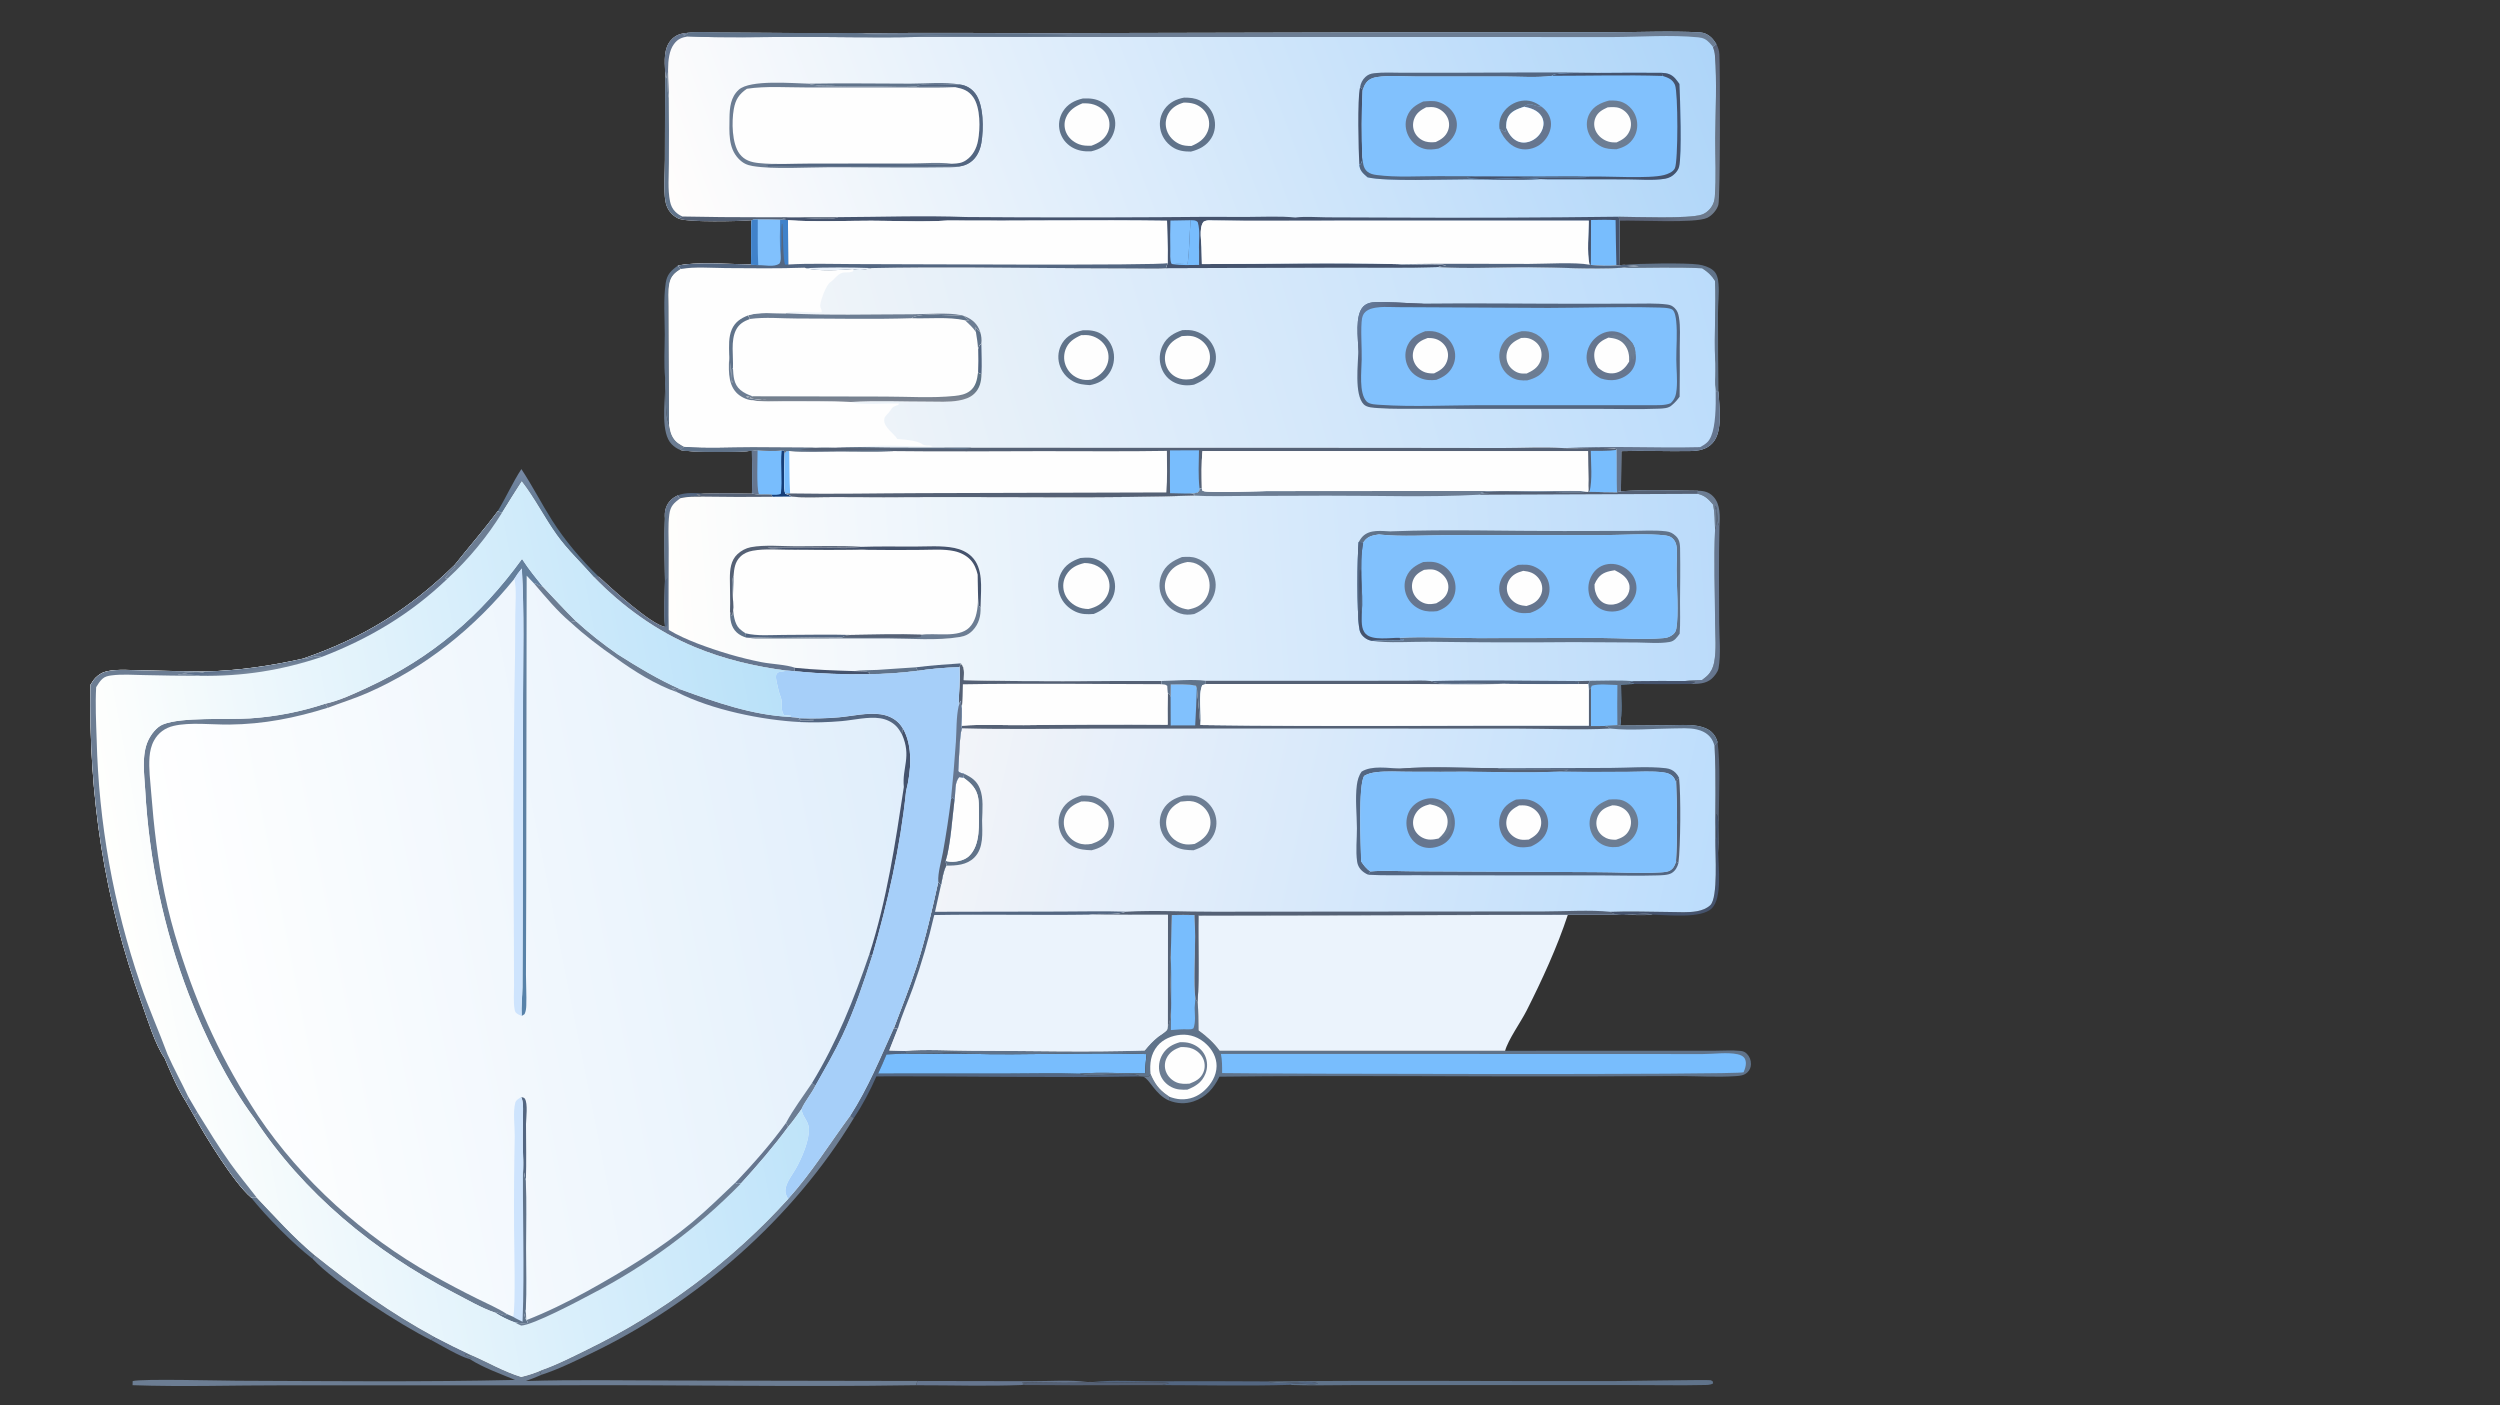 <?xml version="1.0" encoding="UTF-8"?>
<svg id="_Слой_2" data-name="Слой 2" xmlns="http://www.w3.org/2000/svg" xmlns:xlink="http://www.w3.org/1999/xlink" viewBox="0 0 745.24 418.89">
  <rect x="0" y="0" width="745.24" height="418.89" fill="#333333" stroke="none"/>
  <defs>
    <style>
      .cls-1 {
        fill: url(#_Безымянный_градиент_12);
      }

      .cls-1, .cls-2, .cls-3, .cls-4, .cls-5, .cls-6, .cls-7, .cls-8, .cls-9, .cls-10, .cls-11, .cls-12, .cls-13, .cls-14, .cls-15, .cls-16, .cls-17, .cls-18, .cls-19, .cls-20, .cls-21, .cls-22, .cls-23, .cls-24, .cls-25, .cls-26, .cls-27 {
        stroke-width: 0px;
      }

      .cls-2 {
        fill: url(#_Безымянный_градиент_3);
      }

      .cls-3 {
        fill: #6c7d93;
      }

      .cls-4 {
        fill: url(#_Безымянный_градиент_4);
      }

      .cls-5 {
        fill: url(#_Безымянный_градиент_2);
      }

      .cls-6 {
        fill: url(#_Безымянный_градиент);
      }

      .cls-7 {
        fill: #81c1fd;
      }

      .cls-8 {
        fill: #45536d;
      }

      .cls-9 {
        fill: #4082ca;
      }

      .cls-10 {
        fill: #60738a;
      }

      .cls-11 {
        fill: url(#_Безымянный_градиент_9);
      }

      .cls-12 {
        fill: #536681;
      }

      .cls-13 {
        fill: #153d77;
      }

      .cls-14 {
        fill: none;
      }

      .cls-15 {
        fill: url(#_Безымянный_градиент_8);
      }

      .cls-16 {
        fill: #cee4fd;
      }

      .cls-17 {
        fill: url(#_Безымянный_градиент_10);
      }

      .cls-18 {
        fill: url(#_Безымянный_градиент_5);
      }

      .cls-19 {
        fill: url(#_Безымянный_градиент_6);
      }

      .cls-20 {
        fill: #66768f;
      }

      .cls-21 {
        fill: #a6cff9;
      }

      .cls-22 {
        fill: #556175;
      }

      .cls-23 {
        fill: #78bdfd;
      }

      .cls-24 {
        fill: #ebf3fc;
      }

      .cls-25 {
        fill: url(#_Безымянный_градиент_7);
      }

      .cls-26 {
        fill: url(#_Безымянный_градиент_11);
      }

      .cls-27 {
        fill: #fefefe;
      }
    </style>
    <linearGradient id="_Безымянный_градиент" data-name="Безымянный градиент" x1="164.09" y1="745.81" x2="165.08" y2="758.05" gradientTransform="translate(0 899.85) scale(1 -1)" gradientUnits="userSpaceOnUse">
      <stop offset="0" stop-color="#5a728b"/>
      <stop offset="1" stop-color="#7588a3"/>
    </linearGradient>
    <linearGradient id="_Безымянный_градиент_2" data-name="Безымянный градиент 2" x1="501.96" y1="858.82" x2="516.46" y2="854.08" gradientTransform="translate(0 899.85) scale(1 -1)" gradientUnits="userSpaceOnUse">
      <stop offset="0" stop-color="#5b6479"/>
      <stop offset="1" stop-color="#707e90"/>
    </linearGradient>
    <linearGradient id="_Безымянный_градиент_3" data-name="Безымянный градиент 3" x1="505.51" y1="610.56" x2="282.18" y2="660.2" gradientTransform="translate(0 899.85) scale(1 -1)" gradientUnits="userSpaceOnUse">
      <stop offset="0" stop-color="#bcddfc"/>
      <stop offset="1" stop-color="#f2f4f9"/>
    </linearGradient>
    <linearGradient id="_Безымянный_градиент_4" data-name="Безымянный градиент 4" x1="511.65" y1="730.79" x2="200.07" y2="707.64" gradientTransform="translate(0 899.85) scale(1 -1)" gradientUnits="userSpaceOnUse">
      <stop offset="0" stop-color="#bbdbfa"/>
      <stop offset="1" stop-color="#fffefc"/>
    </linearGradient>
    <linearGradient id="_Безымянный_градиент_5" data-name="Безымянный градиент 5" x1="505.8" y1="832.71" x2="257.5" y2="762.24" gradientTransform="translate(0 899.85) scale(1 -1)" gradientUnits="userSpaceOnUse">
      <stop offset="0" stop-color="#bbdcfb"/>
      <stop offset="1" stop-color="#eff4f9"/>
    </linearGradient>
    <linearGradient id="_Безымянный_градиент_6" data-name="Безымянный градиент 6" x1="257.48" y1="784.45" x2="257.55" y2="780.43" gradientTransform="translate(0 899.85) scale(1 -1)" gradientUnits="userSpaceOnUse">
      <stop offset="0" stop-color="#5e7385"/>
      <stop offset="1" stop-color="#7d8592"/>
    </linearGradient>
    <linearGradient id="_Безымянный_градиент_7" data-name="Безымянный градиент 7" x1="413.67" y1="800.89" x2="405.68" y2="807.19" gradientTransform="translate(0 899.85) scale(1 -1)" gradientUnits="userSpaceOnUse">
      <stop offset="0" stop-color="#546079"/>
      <stop offset="1" stop-color="#647a9b"/>
    </linearGradient>
    <linearGradient id="_Безымянный_градиент_8" data-name="Безымянный градиент 8" x1="499.65" y1="913.12" x2="213.05" y2="805.18" gradientTransform="translate(0 899.85) scale(1 -1)" gradientUnits="userSpaceOnUse">
      <stop offset="0" stop-color="#aed5f9"/>
      <stop offset="1" stop-color="#fffdfc"/>
    </linearGradient>
    <linearGradient id="_Безымянный_градиент_9" data-name="Безымянный градиент 9" x1="275.57" y1="646.79" x2="55.48" y2="602.96" gradientTransform="translate(0 899.85) scale(1 -1)" gradientUnits="userSpaceOnUse">
      <stop offset="0" stop-color="#e0eefb"/>
      <stop offset="1" stop-color="#fff"/>
    </linearGradient>
    <linearGradient id="_Безымянный_градиент_10" data-name="Безымянный градиент 10" x1="101.14" y1="682.74" x2="175.43" y2="658.72" gradientTransform="translate(0 899.85) scale(1 -1)" gradientUnits="userSpaceOnUse">
      <stop offset="0" stop-color="#6f7c91"/>
      <stop offset="1" stop-color="#5782a9"/>
    </linearGradient>
    <linearGradient id="_Безымянный_градиент_11" data-name="Безымянный градиент 11" x1="242.95" y1="639.04" x2="40.42" y2="601.61" gradientTransform="translate(0 899.85) scale(1 -1)" gradientUnits="userSpaceOnUse">
      <stop offset="0" stop-color="#b9e1f9"/>
      <stop offset="1" stop-color="#fffffd"/>
    </linearGradient>
    <linearGradient id="_Безымянный_градиент_12" data-name="Безымянный градиент 12" x1="74.43" y1="701.57" x2="74.76" y2="699.57" gradientTransform="translate(0 899.85) scale(1 -1)" gradientUnits="userSpaceOnUse">
      <stop offset="0" stop-color="#5b6f8a"/>
      <stop offset="1" stop-color="#76869a"/>
    </linearGradient>
  </defs>
  <g id="_Слой_1-2" data-name="Слой 1">
    <g>
      <rect class="cls-14" width="745.24" height="418.89"/>
      <g>
        <path class="cls-12" d="M202.06,147.65c2.33-.92,5.26-.7,7.72-.51l-2.2.29c.67.27,1.27.47,1.98.62-2.28,0-4.53-.11-6.76.47-.61-.28-.49-.29-.74-.86Z"/>
        <path class="cls-3" d="M342.96,320.1c1.22,2.85,2.51,4.71,5.12,6.46.19.13.38.26.56.39l-.2,1.11c-4.17-1.85-5.75-6.47-7.69-7.12.6,0,1.18-.03,1.77-.09l.44-.75Z"/>
        <path class="cls-20" d="M129.71,398.62c3.41,1.81,6.87,3.52,10.37,5.15l-.11.36-.98-.43-.42.2c.53.57,1.02.65,1.76.85l.22.28-.48.13c-2.88-.69-8.69-4.18-11.58-5.72l1.23-.83Z"/>
        <path class="cls-8" d="M486.96,203.04c5.12-.06,10.24-.07,15.36-.05,1.02.06,2.04.11,3.05.24-.52.4-1.02.5-1.64.66-5.5.07-11.01.07-16.51,0-.42-.19-.74-.27-1.2-.34-.17-.03-.33-.05-.5-.07l1.44-.43Z"/>
        <path class="cls-3" d="M506.12,146.29c1.78,0,3.31.37,4.58,1.7,2.25,2.33,2,6.01,1.87,9-.08-.17-.16-.35-.23-.52-.73-1.8-.13-3.83-.89-5.71-.27.61-.23.25-.01.9.5,1.48.36,4.79-.19,6.22-.13-2.51-.07-4.97-.56-7.45-1.44-1.69-2.36-2.69-4.57-3.23v-.92Z"/>
        <path class="cls-3" d="M198.26,116.01c.43,3.65-.09,7.18,1.18,10.7.11.47.21.93.3,1.4.31,1.64,1.1,3.11,2.5,4.06.57.39,1.16.74,1.77,1.06-.41.3-.78.57-1.12.94-.99-.33-1.95-1.02-2.68-1.76-3.24-3.3-2.03-11.94-1.95-16.4Z"/>
        <path class="cls-22" d="M511.12,222.47c.22-.68.33-.76.88-1.23.88,6.93.43,14.62.37,21.62-.03,3.71.23,7.7-.17,11.36-.36-2.63.53-9.74-.48-11.56-.75,1.4.3,5.75-.25,7.63-.03.1-.08.2-.12.29-.11-9.34.27-18.79-.23-28.11Z"/>
        <path class="cls-10" d="M76.5,356.97c5.54,5.84,10.9,11.8,17.07,17l-.4,1.27c-5.59-4.24-13.95-12.75-18.37-18.3.68.19,1.02.21,1.7.04Z"/>
        <path class="cls-22" d="M324.11,411.97c.54,0,1.12-.05,1.66,0,2.45.27,4.94.18,7.4.17,4.97,0,10.22-.35,15.16.12l-.09.16c-.65.17-1.31.35-1.97.49h-10.89c-10.21.05-20.43.04-30.64-.04.35-.28,1.04-.34,1.48-.45-.22,0-.96.07-1.21-.01-.17-.06-.31-.16-.47-.25l-.13.13.36.14-.29-.22c1.69-.28,3.58-.11,5.3-.11,4.74,0,9.61.3,14.32-.13Z"/>
        <path class="cls-20" d="M273.47,411.66l34.27.06c5.27.02,11.15-.45,16.37.24-4.71.43-9.58.13-14.32.13-1.73,0-3.61-.18-5.3.11l.29.22-.36-.14.13-.13c.16.08.3.19.47.25.25.09.99.02,1.21.01-.44.11-1.13.17-1.48.45-10.51.43-21.15.06-31.67.08l.4-1.27Z"/>
        <path class="cls-8" d="M511.35,250.58c.04-.1.09-.19.12-.29.55-1.88-.5-6.23.25-7.63,1.01,1.82.12,8.93.48,11.56.07,4.28,1.21,13.43-1.9,16.55-3.09,3.1-13.09,2-17.46,1.89-.07,0-.14,0-.2,0-3.12-1.01-10.21,1.16-12.69-.84,5.92-.25,11.94.02,17.87.04,2.64.01,5.46.24,8.06-.23,1.43-.26,2.88-.79,3.96-1.79,2.37-2.21,1.45-15.53,1.51-19.25Z"/>
        <path class="cls-12" d="M325.77,411.97c5.84-.64,12.18-.21,18.06-.22,11.35-.05,22.7-.03,34.06.04,2.28,1.36,13.31-.78,14.97.67-2.15.63-6.88-.6-8.51.37-12.65.38-25.41.08-38.07.07.66-.14,1.31-.33,1.97-.49l.09-.16c-4.94-.47-10.19-.12-15.16-.12-2.46.01-4.95.1-7.4-.17Z"/>
        <path class="cls-10" d="M198.26,112.63c-.41-4.21-.11-8.79-.1-13.03,0-4.96-.44-10.31.28-15.21.38-2.57,1.56-3.71,3.6-5.19l.89.98c-1.84,1.16-2.94,2.15-3.4,4.35-.44,2.13-.18,4.67-.21,6.86l.12,35.31c-1.27-3.52-.75-7.05-1.18-10.7-.07-1.11,0-2.26,0-3.38Z"/>
        <path class="cls-10" d="M484.15,78.96c4.01-.43,18.53-.65,22.19-.1,1.46.22,3.02.69,4.21,1.61,1.34,1.03,1.61,2.65,1.74,4.25.23,2.82-.16,5.76-.16,8.6-.01,7.79.04,15.58.14,23.37l-.55.19c-.93-2.83.05-6.55-.43-9.56-.34-7.85.27-15.73-.04-23.59-1.04-1.68-2.17-2.7-3.84-3.76-7.96-.43-16.09-.1-24.08-.12,1.68-.32,3.49-.38,5.2-.53-1.46-.16-2.9-.29-4.37-.36Z"/>
        <path class="cls-3" d="M93.57,373.96c12,9.6,22.55,17.24,36.14,24.66l-1.23.83c-8.81-4.3-28.88-17.2-35.31-24.22l.4-1.27Z"/>
        <path class="cls-20" d="M511.25,157.88c.55-1.43.69-4.74.19-6.22-.22-.65-.26-.29.01-.9.76,1.88.16,3.91.89,5.71.07.18.15.35.23.52-.24,9.52-.13,19.07-.09,28.59.02,4.31.58,9.48-.2,13.7-.19,1-1.21,2.29-1.95,2.97-1.85,1.69-4.25,1.6-6.59,1.65.62-.17,1.12-.27,1.64-.66-1.01-.13-2.03-.18-3.05-.24,1.62-.25,3.39-.22,5.03-.29.56-.43,1.14-.85,1.64-1.35,1.06-1.05,1.67-2.36,1.96-3.81.74-3.77.31-8.19.3-12.04-.04-9.17-.43-18.47-.01-27.62Z"/>
        <path class="cls-6" d="M155.43,139.85c3.26,4.94,5.96,10.24,9.13,15.24,3.81,5.99,8.81,11.95,13.94,16.85l-1.46.12c-3.64-4.18-7.87-8.12-11.09-12.63-3.69-5.15-6.57-10.97-10.45-15.95-1.96,3.04-3.88,6.11-5.77,9.19-.66.08-.81,0-1.4-.25,2.5-4.09,4.49-8.6,7.09-12.59Z"/>
        <path class="cls-5" d="M511.67,13.16c.51,1.01.8,1.89.87,3.02.24,3.98.27,43-.31,44.93-.47,1.53-1.85,3.1-3.27,3.81-3.49,1.73-20.94.66-26.19.87l-.24-1.2c5.02.04,20.91.66,24.77-.63,1.44-.48,2.69-1.72,3.33-3.07.33-.69.5-1.44.56-2.2.46-5.79.1-11.84.14-17.66.05-8.11.52-16.43-.1-24.51-.07-.89-.27-1.7-.58-2.53l1.02-.84Z"/>
        <path class="cls-12" d="M253.48,332.59c5.29-8.25,8.96-17.21,12.98-26.11l1.17.19-2.55,6.49,4.66.13.14.57c5.26.85,13.69-.72,18.54.27-8.03.26-16.15-.37-24.15.2-.82,1.89-1.59,3.82-2.49,5.67l39.14-.02c6.93,0,13.94-.21,20.86.06,2.54,1.52,16.3-1.05,17.88.84-26.11.46-52.29-.1-78.41-.02-1.88,4.28-4.12,8.55-6.72,12.43l-1.05-.71Z"/>
        <path class="cls-23" d="M473.91,202.95c4.33-.04,8.73-.24,13.05.09l-1.44.43c.17.02.33.05.5.07.47.08.78.16,1.2.34l-4,.16c0,3.95.35,8.35-.23,12.24l-.85-.13c-1.26.19-2.48.23-3.75.26l-4.15.02v-11.39s-.65.58-.65.58l-.16-1.71.46-.96Z"/>
        <path class="cls-10" d="M473.91,202.95c4.33-.04,8.73-.24,13.05.09l-1.44.43c.17.02.33.05.5.07.47.08.78.16,1.2.34l-4,.16c0,3.95.35,8.35-.23,12.24l-.85-.13c-.06-3.98-.06-7.97,0-11.95-2.32-.03-5.43-.45-7.64.21l-.24.63-.66.58-.16-1.71.46-.96Z"/>
        <path class="cls-23" d="M224.12,134.37c.55-.14,1.14-.15,1.71-.2,2.27.17,5,.4,7.22,0l.66.14.22.77c0,1.97-.43,10.98.18,12.09l.04.02c.71.24,1.25.42,1.87.86l-5.78.05-.23-.61c-1.07-.08-2.18-.02-3.25-.02-.89,0-1.74-.16-2.62-.31.2-4.25.05-8.52-.01-12.78Z"/>
        <path class="cls-13" d="M233.05,134.17l.66.14.22.77c0,1.97-.43,10.98.18,12.09l.04.02c.71.24,1.25.42,1.87.86l-5.78.05-.23-.61c.93,0,1.91.12,2.76-.31.53-4.18-.18-8.51.24-12.71,0-.1.02-.2.03-.3Z"/>
        <path class="cls-20" d="M224.12,134.37c.55-.14,1.14-.15,1.71-.2.02,2.41-.35,11.23.36,13.03l.57.26c-.89,0-1.74-.16-2.62-.31.2-4.25.05-8.52-.01-12.78Z"/>
        <path class="cls-10" d="M377.89,411.8c34.43-.38,68.88-.02,103.32-.11,3.15,0,28.06-.45,28.77-.25.24.07.41.26.62.4l.05.55c-.79.54-2.04.46-3,.48-6.58.16-13.21,0-19.8.02h-48.99s-35.68,0-35.68,0c-6.26,0-12.59.2-18.84-.05,1.64-.97,6.37.26,8.51-.37-1.67-1.46-12.7.69-14.97-.67Z"/>
        <path class="cls-3" d="M234.94,357.43c6.98-7.73,12.39-16.5,18.54-24.85l1.05.71c-18.1,29.99-46.85,55.05-78.35,70.16-4.76,2.28-9.74,4.74-14.76,6.37-.25-.2-.09-.05-.35-.56l.52-.88c4.55-1.59,9.06-3.93,13.39-6.04,2.83-1.37,5.62-2.81,8.37-4.32s5.48-3.08,8.16-4.71c2.68-1.64,5.32-3.33,7.93-5.09,2.6-1.76,5.16-3.58,7.67-5.47,2.51-1.88,4.98-3.82,7.4-5.83,2.42-2,4.79-4.06,7.12-6.17,2.32-2.11,4.6-4.28,6.82-6.5,2.22-2.22,4.39-4.5,6.5-6.82Z"/>
        <path class="cls-3" d="M140.06,405.17l.48-.13-.22-.28c-.73-.2-1.22-.27-1.76-.85l.42-.2.98.43.11-.36c5.08,2.15,10.03,5.1,15.31,6.7,2.14-.52,4.19-1.17,6.2-2.09l-.52.88c.27.51.11.36.35.56-1.54.67-3.09,1.29-4.67,1.85,14.83-.47,29.7-.15,44.53-.15l72.2.13-.4,1.27c-36.24.59-72.53-.2-108.77.03h-79.66c-14.98-.02-30.15.5-45.12-.04l.03-1.23c2.6-.74,26.49-.12,31.11-.1,27.61.1,55.29.41,82.89-.24-4.45-1.86-9.41-3.59-13.48-6.19Z"/>
        <path class="cls-23" d="M288.41,314.13c17.77.49,35.61-.49,53.37.09-.19,1.92-.44,3.85-.43,5.79-6.41,0-13.22-.47-19.58.04-6.92-.28-13.93-.06-20.86-.06l-39.14.02c.9-1.85,1.67-3.78,2.49-5.67,8-.57,16.12.06,24.15-.2Z"/>
        <path class="cls-10" d="M349.3,272.79c2.27-.05,4.53-.05,6.8,0,.1,2.11.11,4.23.16,6.34.05,4.11-.53,15.04.11,18.39.1.52.31.8.63,1.21.26,2.79.22,5.63.27,8.43,2.44,1.77,4.51,3.63,6.3,6.07h85.1s48.03-.01,48.03-.01h14.31c2.55,0,5.28-.22,7.81.05.81.08,1.38.3,1.96.9.79.81,1.19,1.9,1.18,3.03-.01.97-.36,1.8-1.07,2.47-.99.93-2.16,1.03-3.46,1.12-5.53.38-11.24,0-16.79-.03l-26.61.11c-36.83.11-73.7-.36-110.53.09-1.64,3.41-3.99,6.13-7.7,7.36-2.5.83-4.91.69-7.34-.26l.2-1.11c-.19-.13-.37-.26-.56-.39-2.61-1.75-3.9-3.61-5.12-6.46l-.44.75c-.59.06-1.17.09-1.77.09l-1.1-.06c-1.58-1.89-15.35.68-17.88-.84,6.36-.51,13.17-.05,19.58-.04,0-1.94.24-3.86.43-5.79-17.76-.57-35.6.41-53.37-.09-4.85-.99-13.28.58-18.54-.27l-.14-.57c6.04-.56,13.7-.06,19.9-.06,17.15,0,34.47.51,51.6-.07,1.26-1.56,2.42-2.84,4.01-4.09.66-.52,2.28-1.44,2.66-2.09.17-.29.12-.66.18-.98,2.15-3.24.05-16.37.89-21.15.16-4.02.1-8.04.31-12.06Z"/>
        <path class="cls-23" d="M349.3,272.79c2.27-.05,4.53-.05,6.8,0,.1,2.11.11,4.23.16,6.34-.28,6.84.57,14.72-.14,21.32.05,2.03.34,4.14-.34,6.07-.64.37-.85.32-1.6.32-1.74-.07-3.41.06-5.14.22,0-7.38.26-14.85-.05-22.21.16-4.02.1-8.04.31-12.06Z"/>
        <path class="cls-27" d="M342.96,320.1c-.26-3.03.04-5.84,2.05-8.3,1.67-2.04,4.36-3.12,6.93-3.33,2.88-.24,5.5.77,7.6,2.72,1.86,1.72,3.13,4.02,3.12,6.6-.02,2.86-1.61,5.43-3.67,7.32-1.95,1.79-4.36,2.7-7.01,2.58-1.15-.05-2.27-.35-3.34-.74-.19-.13-.37-.26-.56-.39-2.61-1.75-3.9-3.61-5.12-6.46Z"/>
        <path class="cls-3" d="M351.76,310.67c1.04-.02,2.1.03,3.1.35,1.88.6,3.5,1.83,4.35,3.64.77,1.66.82,3.65.15,5.35-1.03,2.64-2.95,3.82-5.44,4.82-1.7.04-3.1.04-4.67-.75-1.68-.85-2.96-2.28-3.5-4.1-.55-1.87-.22-3.97.77-5.64,1.23-2.06,3-3.04,5.24-3.67Z"/>
        <path class="cls-27" d="M352.04,312.12c1.21,0,2.31.04,3.44.5,1.43.58,2.67,1.71,3.25,3.15.07.16.12.32.17.48.05.16.09.33.12.5.03.17.06.34.07.51.02.17.02.34.02.51,0,.17-.01.34-.03.51-.02.17-.05.34-.08.5-.04.17-.08.33-.13.49-.05.16-.11.32-.18.48-.81,1.87-2.29,2.58-4.1,3.28-1.31.09-2.66.14-3.9-.39-1.4-.6-2.58-1.76-3.12-3.19-.06-.16-.11-.33-.16-.49-.04-.17-.08-.34-.11-.51-.03-.17-.04-.34-.05-.52,0-.17,0-.35,0-.52,0-.17.03-.35.05-.52.03-.17.06-.34.1-.51.04-.17.1-.33.16-.5.06-.16.13-.32.21-.48.9-1.8,2.41-2.69,4.26-3.28Z"/>
        <path class="cls-23" d="M363.94,314.17l114.27.02,29.35.02c3.21,0,7.29-.6,10.38.05.84.18,1.8.56,2.21,1.38.63,1.27.12,2.79-.39,4-2.01.82-139.08.5-155.45.24,0-1.93.03-3.81-.36-5.71Z"/>
        <path class="cls-24" d="M357.25,272.93l110.11-.22c-3.15,9.6-7.74,19.56-12.3,28.58-1.73,3.41-5.49,8.64-6.39,11.94h-85.1c-1.8-2.45-3.86-4.3-6.3-6.07-.05-2.8,0-5.64-.27-8.43.58-8.52.09-17.25.26-25.8Z"/>
        <path class="cls-2" d="M286.37,197.75c1.23,1.29.97,2.77.92,4.43l-.02.57c19.62.55,39.32.18,58.95.26v.94c.79.07,1.16-.06,1.76.53l.13,2.04c.62.5.65.49.82,1.27l.05-3.8c2.44.02,5.14-.14,7.52.42l.25.68c.36,3.68.78,7.36,1.07,11.04,38.56.56,77.19.07,115.75.19v-10.68s.67-.58.67-.58v11.39s4.14-.02,4.14-.02c1.27-.03,2.49-.07,3.75-.26l.85.13,14.35-.1c2.78-.02,5.85-.27,8.59.18,1.51.25,3.17.81,4.32,1.86.88.82,1.43,1.86,1.75,3.01-.54.47-.65.55-.88,1.23.5,9.32.12,18.77.23,28.11-.06,3.72.86,17.04-1.51,19.25-1.08,1-2.52,1.53-3.96,1.79-2.6.47-5.42.24-8.06.23-5.93-.03-11.95-.29-17.87-.04,2.47,2,9.56-.17,12.69.84-2.88.25-5.95.05-8.85.04h-16.43s-110.11.23-110.11.23c-.17,8.56.32,17.28-.26,25.8-.31-.41-.53-.68-.63-1.21-.64-3.35-.06-14.28-.11-18.39-.04-2.11-.06-4.23-.16-6.34-2.27-.06-4.53-.06-6.8,0-.21,4.02-.15,8.04-.31,12.06-.85,4.77,1.25,17.91-.89,21.15-.06.33-.01.7-.18.98-.39.65-2,1.57-2.66,2.09-1.58,1.25-2.75,2.53-4.01,4.09-17.13.58-34.45.07-51.6.07-6.2,0-13.86-.5-19.9.06l-4.66-.13,2.55-6.49-1.17-.19c2.28-6.14,4.78-12.26,6.79-18.49,2.64-8.18,4.61-16.76,6.45-25.15l.8,1.05c.41-1.9.68-4.15,1.61-5.86.06-.7-.32-.73-.2-1.41,1.42-4.4,2.01-13.35,2.64-18.26.4-2.06-.09-5.14,1.43-6.69l1.23.17.21-1.15c-.69-.21-1.41-.23-1.77-.87.23-2.71.34-10.56,1.1-12.71l-.15-.75c.1-1.74.15-3.46.12-5.2-.19-.74-.28-1.5-.4-2.25l-.53,1.6c0-3.89.48-7.73.24-11.62l.35-1.12Z"/>
        <path class="cls-22" d="M500.52,231.85c.58,4.96.45,20.52-.18,25.36l-.73-.38c.44-7.69.37-15.75.05-23.45.14-.75.32-1,.86-1.54Z"/>
        <path class="cls-10" d="M482.99,216.29l14.35-.1c2.78-.02,5.85-.27,8.59.18,1.51.25,3.17.81,4.32,1.86.88.82,1.43,1.86,1.75,3.01-.54.47-.65.55-.88,1.23-.29-1.08-.63-1.95-1.37-2.81-1.02-1.18-2.43-1.87-3.93-2.21-2.29-.53-4.86-.32-7.21-.3-5.97.06-12.38.67-18.29.06-.12-.01-.23-.03-.35-.04-.56-.44-.87-.64-1.57-.76,1.27-.03,2.49-.07,3.75-.26l.85.13Z"/>
        <path class="cls-10" d="M287.41,230.68c2.17.99,3.79,2.11,4.69,4.4,1.13,2.87.75,6.41.66,9.45.04,3.73.55,8.22-2.33,11.11-2.21,2.21-5.39,2.43-8.33,2.39.06-.7-.32-.73-.2-1.41.19.05.37.13.56.16,1.96.39,4.9-.15,6.37-1.54,3.58-3.39,2.93-9.67,2.98-14.21-.02-1.04-.03-2.14-.21-3.16-.48-2.8-2.18-4.47-4.4-6.02l.21-1.15Z"/>
        <path class="cls-12" d="M446.38,229.01l33.46-.09c5.42-.02,11.36-.54,16.74.08,1.12.13,2.13.55,2.92,1.38.4.42.79.95,1.03,1.48-.54.54-.72.78-.86,1.54-.2-.64-.45-1.31-.9-1.82-.75-.85-1.77-1.17-2.85-1.32-3.41-.48-7.13-.18-10.58-.17-7.28.05-14.55.04-21.83-.04,1.27-.13,2.9-.11,4.06-.62-3.32-.21-19.74.46-21.19-.41Z"/>
        <path class="cls-12" d="M408.47,259.78c4.18-.38,8.69-.05,12.9-.05l53.91.25c6.46-.01,13.14.45,19.58.08.91-.05,2.22-.1,3.02-.6,1.04-.65,1.37-1.52,1.74-2.62l.73.38c-.3,1.23-.93,2.38-2.06,3.05-1.12.66-3.19.65-4.48.69-5.56.18-11.18,0-16.74-.01h-27.57s-27.54-.05-27.54-.05c-4.67-.02-9.42.12-14.08-.14l.59-.98Z"/>
        <path class="cls-12" d="M407.88,260.76c-.45-.18-.86-.41-1.25-.68-1.15-.81-1.88-1.86-2.08-3.26-.46-3.17-.04-6.7-.06-9.91-.02-4.16-.55-8.79-.02-12.9.19-1.43.57-2.82,1.43-4,3.05-1.88,7.89-1.05,11.36-.87,8.98-.74,19.93-.17,29.13-.13,1.45.87,17.87.2,21.19.41-1.16.51-2.8.49-4.06.62-8.08.39-16.38.09-24.48,0-6.4.05-12.8.06-19.2.02-3.14,0-6.49-.24-9.59.14-1.29.16-2.43.41-3.55,1.07-1.87,2.44-1.04,21.31-.93,25.52.8,1.21,1.53,2.15,2.72,2.99l-.59.98Z"/>
        <path class="cls-22" d="M417.25,229.13c8.98-.74,19.93-.17,29.13-.13,1.45.87,17.87.2,21.19.41-1.16.51-2.8.49-4.06.62-8.08.39-16.38.09-24.48,0-8.81-1.25-18.03.42-26.91-.4,1.49-.5,3.55-.42,5.14-.51Z"/>
        <path class="cls-27" d="M284.54,238.35c.4-2.06-.09-5.14,1.43-6.69l1.23.17c2.22,1.55,3.92,3.22,4.4,6.02.18,1.03.18,2.12.21,3.16-.05,4.55.6,10.82-2.98,14.21-1.47,1.39-4.41,1.93-6.37,1.54-.19-.04-.37-.11-.56-.16,1.42-4.4,2.01-13.35,2.64-18.26Z"/>
        <path class="cls-22" d="M335.64,271.78c8.64-.49,17.49.03,26.16,0l57.53-.05,40.84-.03c6.04,0,13.94-.52,19.79.1,2.47,2,9.56-.17,12.69.84-2.88.25-5.95.05-8.85.04h-16.43s-110.11.23-110.11.23c-.17,8.56.32,17.28-.26,25.8-.31-.41-.53-.68-.63-1.21-.64-3.35-.06-14.28-.11-18.39-.04-2.11-.06-4.23-.16-6.34-2.27-.06-4.53-.06-6.8,0-.21,4.02-.15,8.04-.31,12.06-.85,4.77,1.25,17.91-.89,21.15l.05-33.28c-7.86.02-15.71,0-23.57-.05,3.67-.57,7.5.32,11.07-.88Z"/>
        <path class="cls-3" d="M322.45,237.15c1.81-.04,3.29,0,4.93.84.26.13.51.27.75.43s.48.32.71.5c.23.18.45.37.65.57s.41.41.59.63c.19.22.36.45.53.69.16.24.32.48.46.74.14.25.27.51.38.78.11.27.21.54.3.81.08.27.16.53.21.81.06.27.1.55.13.82.03.28.04.56.04.83,0,.28-.01.56-.04.83-.03.28-.07.55-.13.82-.06.27-.13.54-.21.81-.08.27-.18.53-.29.78-.11.26-.24.5-.37.75-1.29,2.25-3.26,3.27-5.69,3.87-1.88-.08-3.71-.18-5.41-1.08-1.99-1.05-3.47-2.79-4.1-4.95-.07-.25-.14-.5-.19-.75-.05-.25-.09-.51-.11-.77-.03-.26-.04-.51-.04-.77,0-.26.01-.52.04-.77.03-.26.06-.51.12-.76.05-.25.11-.5.19-.75.08-.25.16-.49.26-.73.1-.24.21-.47.33-.7,1.31-2.38,3.45-3.55,5.97-4.3Z"/>
        <path class="cls-27" d="M322.37,238.91c1.43-.04,2.73-.02,4.06.58,1.67.76,3.03,2.15,3.66,3.88.57,1.58.51,3.4-.29,4.89-.99,1.86-2.45,2.64-4.37,3.29-1.4.25-2.69.27-4.04-.25-.21-.08-.42-.17-.62-.27-.2-.1-.4-.21-.59-.33-.19-.12-.38-.25-.55-.39-.18-.14-.35-.29-.51-.45-.16-.16-.32-.32-.46-.5-.15-.17-.28-.35-.41-.54-.13-.19-.25-.38-.35-.58-.11-.2-.21-.4-.29-.61-.08-.2-.16-.4-.22-.61-.06-.21-.12-.42-.16-.63-.04-.21-.07-.42-.09-.64-.02-.21-.03-.43-.02-.65,0-.22.02-.43.04-.64.03-.21.06-.43.11-.64.05-.21.11-.42.18-.62.07-.2.15-.4.24-.6.97-2.04,2.69-2.93,4.7-3.71Z"/>
        <path class="cls-3" d="M352.76,237.17c1.61-.08,3.06-.19,4.6.43,2.17.87,3.84,2.53,4.7,4.71.1.26.19.52.26.79.07.27.14.54.18.81.05.27.08.55.1.83.02.28.02.56.01.83-.01.28-.03.56-.07.83-.04.28-.09.55-.16.82-.07.27-.15.54-.24.8-.09.26-.2.52-.32.77-1.28,2.62-3.39,3.78-6.04,4.67-1.84-.04-3.54-.14-5.23-.96-2.07-1.01-3.72-2.76-4.44-4.96-.08-.25-.16-.51-.21-.78-.06-.26-.1-.53-.13-.79-.03-.27-.05-.53-.05-.8,0-.27.01-.54.04-.8.03-.27.07-.53.12-.8.05-.26.12-.52.2-.78.08-.26.17-.51.28-.75.11-.25.23-.49.36-.72,1.33-2.34,3.55-3.44,6.05-4.15Z"/>
        <path class="cls-27" d="M351.97,238.96c1.22-.11,2.54-.3,3.74-.03,1.83.41,3.5,1.71,4.39,3.35.1.18.18.36.26.55.08.19.15.38.21.57.06.19.11.39.15.59s.07.4.09.6c.02.2.03.41.03.61,0,.2,0,.41-.03.61s-.05.4-.09.6c-.04.2-.09.4-.14.59-.69,2.26-2.44,3.54-4.46,4.57-1.18.17-2.28.29-3.45-.02-1.79-.47-3.33-1.56-4.23-3.19-.11-.19-.21-.39-.3-.59-.09-.2-.16-.41-.23-.62-.07-.21-.12-.42-.17-.64s-.08-.44-.1-.66c-.02-.22-.03-.44-.03-.66,0-.22.01-.44.04-.66.02-.22.06-.44.11-.66.05-.22.1-.43.17-.64.7-2.17,2.09-3.24,4.03-4.28Z"/>
        <path class="cls-22" d="M349,203.98c2.44.02,5.14-.14,7.52.42l.25.68c.36,3.68.78,7.36,1.07,11.04,38.56.56,77.19.07,115.75.19v-10.68s.67-.58.67-.58v11.39s4.14-.02,4.14-.02c.7.12,1.01.31,1.57.76-8.98.48-18.21.03-27.23.02l-53.66-.03-71.92.02c-13.46.01-26.98.29-40.43-.09l-.15-.75c6.12-.51,12.48-.12,18.63-.18,14.29-.19,28.58-.23,42.87-.13-.05-3.18-.03-6.35.04-9.52.62.5.65.49.82,1.27l.05-3.8Z"/>
        <path class="cls-7" d="M349,203.98c2.44.02,5.14-.14,7.52.42l.25.68c-.13,3.71-.24,7.44-.49,11.15l-7.3.02-.03-8.46.05-3.8Z"/>
        <path class="cls-27" d="M286.37,197.75c1.23,1.29.97,2.77.92,4.43l-.02.57c19.62.55,39.32.18,58.95.26v.94c.79.07,1.16-.06,1.76.53l.13,2.04c-.07,3.17-.08,6.35-.04,9.52-14.29-.1-28.58-.06-42.87.13-6.15.06-12.52-.33-18.63.18.1-1.74.15-3.46.12-5.2-.19-.74-.28-1.5-.4-2.25l-.53,1.6c0-3.89.48-7.73.24-11.62l.35-1.12Z"/>
        <path class="cls-22" d="M286.37,197.75c1.23,1.29.97,2.77.92,4.43l-.02.57c19.62.55,39.32.18,58.95.26v.94c-19.72-.02-39.48-.3-59.19.04-.07,2.38-.04,4.81-.34,7.17-.19-.74-.28-1.5-.4-2.25l-.53,1.6c0-3.89.48-7.73.24-11.62l.35-1.12Z"/>
        <path class="cls-7" d="M439.02,230.04c8.1.09,16.4.39,24.48,0,7.28.08,14.55.09,21.83.04,3.45,0,7.17-.3,10.58.17,1.09.15,2.11.47,2.85,1.32.45.51.7,1.18.9,1.82.32,7.7.4,15.76-.05,23.45-.37,1.1-.7,1.98-1.74,2.62-.8.5-2.11.55-3.02.6-6.44.38-13.11-.09-19.58-.08l-53.91-.25c-4.21,0-8.72-.33-12.9.05-1.19-.85-1.92-1.78-2.72-2.99-.11-4.21-.94-23.08.93-25.52,1.12-.66,2.27-.91,3.55-1.07,3.1-.39,6.45-.15,9.59-.14,6.4.04,12.8.04,19.2-.02Z"/>
        <path class="cls-3" d="M479.6,238.34c1.52-.08,2.96-.23,4.4.37.23.09.45.2.66.32.21.12.42.25.62.39.2.14.39.29.58.45.19.16.36.33.53.51.17.18.33.36.47.56.15.19.29.4.41.61.13.21.24.42.35.65s.2.45.28.68c.08.23.15.46.21.69.06.23.11.47.14.71.03.24.06.48.07.72.01.24,0,.48,0,.72-.01.24-.04.48-.08.72-.04.24-.09.47-.15.71-.06.23-.14.46-.22.69-.09.23-.18.45-.29.66-1.06,2.11-2.93,3.25-5.1,3.93-1.33.14-2.48.19-3.77-.24-.23-.07-.46-.16-.69-.26-.22-.1-.44-.21-.66-.33-.21-.12-.42-.26-.62-.4-.2-.14-.39-.3-.57-.46-.18-.16-.36-.34-.52-.52-.16-.18-.32-.37-.46-.57-.14-.2-.28-.4-.4-.62-.12-.21-.23-.43-.33-.66-.8-1.79-.84-3.92-.04-5.72,1.05-2.36,2.85-3.4,5.17-4.31Z"/>
        <path class="cls-27" d="M480.61,240.07c.45-.01.89.02,1.34.11.44.09.87.23,1.27.42,1.26.58,2.25,1.58,2.7,2.9.05.16.1.32.14.49.04.16.07.33.09.5.02.17.03.33.04.5,0,.17,0,.34-.01.5-.01.17-.03.34-.06.5-.03.17-.07.33-.11.49-.04.16-.1.32-.16.48-.06.16-.13.31-.2.46-.83,1.69-2.22,2.36-3.93,2.91-1.03,0-2.03-.07-2.97-.52-1.2-.58-2.2-1.57-2.62-2.85-.45-1.35-.31-2.74.34-3.99.91-1.75,2.36-2.34,4.15-2.9Z"/>
        <path class="cls-20" d="M451.9,238.35c1.41-.1,2.84-.25,4.22.16,1.93.57,3.64,1.88,4.58,3.68.11.21.21.43.3.65.09.22.17.45.23.68.07.23.12.46.16.7.04.24.07.47.09.71.02.24.02.48.02.72s-.02.48-.05.71c-.03.24-.07.47-.13.7-.05.23-.12.46-.2.69-.79,2.28-2.63,3.62-4.73,4.58-1.5.27-2.85.44-4.34,0-.23-.07-.46-.15-.69-.24-.23-.09-.45-.19-.66-.31-.21-.11-.42-.24-.63-.38s-.4-.28-.58-.44c-.19-.16-.37-.32-.54-.49-.17-.17-.33-.36-.48-.55-.15-.19-.29-.39-.42-.59-.13-.21-.25-.42-.36-.63-.11-.22-.21-.45-.3-.68-.09-.23-.16-.47-.23-.71-.06-.24-.12-.48-.16-.73-.04-.25-.07-.49-.09-.74s-.02-.5-.01-.74c0-.25.03-.5.06-.74.03-.25.08-.49.13-.73.06-.24.13-.48.21-.72.83-2.37,2.38-3.55,4.59-4.55Z"/>
        <path class="cls-27" d="M452.85,240.09c.7-.02,1.43-.05,2.12.07,1.46.26,2.89,1.2,3.7,2.44.09.14.17.28.25.43.08.15.14.3.2.46.06.16.11.31.15.47.04.16.08.32.1.49.03.16.04.33.05.5,0,.17,0,.33,0,.5,0,.17-.03.33-.05.5-.03.16-.06.33-.1.49-.51,1.98-1.84,2.88-3.54,3.83-.82.08-1.71.15-2.52-.01-1.45-.28-2.82-1.25-3.56-2.53-.7-1.22-.8-2.63-.4-3.97.58-1.93,1.89-2.78,3.59-3.67Z"/>
        <path class="cls-20" d="M432.67,241.39c.42.82.75,1.6.91,2.52.35,2.02-.12,4.24-1.33,5.91-1.23,1.69-3.17,2.63-5.21,2.89-1.77.23-3.55-.21-4.96-1.32-1.61-1.26-2.58-3.23-2.79-5.25-.21-2.01.35-4.11,1.7-5.63,1.33-1.5,3.41-2.47,5.42-2.55,2.02-.08,3.66.71,5.13,2.04l1.13,1.4Z"/>
        <path class="cls-3" d="M426.26,239.76c1.16-.58,1.59-.82,2.89-.39.83.28,1.5.59,2.4.62l1.13,1.4c-.25,1.71-.05,3.44.07,5.16-.74,1.54-1.47,2.8-3.22,3.3-.38.11-.39.1-.73.12,1.25-1.08,2.16-2.11,2.57-3.76.32-1.29.17-2.71-.56-3.84-1.1-1.71-2.65-2.24-4.56-2.61Z"/>
        <path class="cls-27" d="M426.26,239.76c1.91.37,3.46.9,4.56,2.61.72,1.13.88,2.55.56,3.84-.41,1.65-1.32,2.68-2.57,3.76-1.67.35-3.12.56-4.71-.23-1.23-.61-2.21-1.65-2.64-2.97-.45-1.42-.25-2.92.51-4.2,1.03-1.73,2.42-2.36,4.3-2.82Z"/>
        <path class="cls-24" d="M279.69,262.83l.8,1.05-1.76,7.92,37.22-.07c6.54,0,13.15-.19,19.69.04-3.57,1.2-7.4.32-11.07.88,7.86.06,15.71.08,23.57.05l-.05,33.28c-.06.33-.01.7-.18.98-.39.65-2,1.57-2.66,2.09-1.58,1.25-2.75,2.53-4.01,4.09-17.13.58-34.45.07-51.6.07-6.2,0-13.86-.5-19.9.06l-4.66-.13,2.55-6.49-1.17-.19c2.28-6.14,4.78-12.26,6.79-18.49,2.64-8.18,4.61-16.76,6.45-25.15Z"/>
        <path class="cls-12" d="M279.69,262.83l.8,1.05-1.76,7.92,37.22-.07c6.54,0,13.15-.19,19.69.04-3.57,1.2-7.4.32-11.07.88-15.36.22-30.73-.15-46.08.12-1.7,7.4-3.79,14.52-6.34,21.67-1.45,4.04-3.3,8.12-4.51,12.22l-1.17-.19c2.28-6.14,4.78-12.26,6.79-18.49,2.64-8.18,4.61-16.76,6.45-25.15Z"/>
        <path class="cls-4" d="M473.5,143c-.01,1.19-.18,2.52.34,3.62,2.73.06,5.47.1,8.2.1l1.17-.26c7.52-.63,15.36-.19,22.91-.17v.92c2.2.54,3.12,1.54,4.57,3.23.49,2.48.44,4.93.56,7.45-.42,9.15-.02,18.46.01,27.62.02,3.85.45,8.28-.3,12.04-.29,1.45-.9,2.76-1.96,3.81-.5.49-1.08.92-1.64,1.35-1.65.07-3.41.04-5.03.29-5.12-.03-10.24-.01-15.36.05-4.32-.33-8.72-.14-13.05-.09l-.46.96.16,1.71v10.68c-38.58-.11-77.21.38-115.77-.19-.3-3.68-.71-7.37-1.07-11.04l-.25-.68c-2.37-.55-5.08-.39-7.52-.42l-.05,3.8c-.17-.78-.2-.77-.82-1.27l-.13-2.04c-.6-.58-.97-.46-1.77-.53v-.94c-19.62-.08-39.31.3-58.94-.26l.02-.57c.04-1.65.3-3.14-.92-4.43l-.35,1.12c-4.07.15-8.41.47-12.43,1.11-4.9.65-9.82.98-14.77,1.01-7.34.14-14.66-.15-21.96-.88l-2.62-.21c-9.3-1.24-18.38-3.36-27.07-6.96-11.37-4.68-21.56-12.08-30.12-20.87l1.46-.12c3.35,3.15,15.68,14.36,19.72,14.92-.33-4.5-.05-9.2-.02-13.72-.05-6.16-.26-12.37-.02-18.52-.08-1.13-.08-2.16.31-3.24.66-1.85,1.82-2.89,3.56-3.72.25.57.13.58.74.86,2.23-.57,4.47-.46,6.76-.47-.71-.15-1.31-.35-1.98-.62l2.2-.29c4.76-.16,9.59-.11,14.35.01.88.15,1.73.3,2.62.31,1.08,0,2.18-.05,3.25.02l.23.61,5.78-.05c4.02.43,8.47.11,12.53.13,9.9.06,19.8.06,29.7,0,25.89-.08,51.9.41,77.77-.44l-.04-.26c-.56-.51-1.86-.34-2.64-.35,1.11-.13,2.8.12,3.77-.42.44-.25.36-.69.46-1.15l.69-.05.26.82c2.41.74,15.41.06,18.93.06l65.78-.04h19.5c3.5.02,7.24-.24,10.7.24l.06-3.58Z"/>
        <path class="cls-22" d="M470.37,203.03l3.54-.08-.46.96-2.77.02-.32-.9Z"/>
        <path class="cls-12" d="M273.05,198.92c4.42-.57,8.88-.87,13.32-1.17l-.35,1.12c-4.07.15-8.41.47-12.43,1.11l-.54-1.05Z"/>
        <path class="cls-10" d="M254.61,200.05c2.27-.31,4.7-.23,6.99-.36,3.82-.21,7.63-.57,11.45-.77l.54,1.05c-4.9.65-9.82.98-14.77,1.01l.54-.36c-1.06-.69-3.45-.47-4.75-.58Z"/>
        <path class="cls-22" d="M209.78,147.14c4.76-.16,9.59-.11,14.35.01.88.15,1.73.3,2.62.31,1.08,0,2.18-.05,3.25.02l.23.61c-6.9.08-13.79.06-20.68-.05-.71-.15-1.31-.35-1.98-.62l2.2-.29Z"/>
        <path class="cls-8" d="M236.96,199.07c5.89.6,11.74.8,17.65.98,1.31.11,3.69-.11,4.75.58l-.54.36c-7.34.14-14.66-.15-21.96-.88l.1-1.04Z"/>
        <path class="cls-10" d="M346.23,203c4.2-.07,9.03-.58,13.17-.06l.05.99-1.06.35c-1.27,2.71-.2,8.59-.55,11.85-.3-3.68-.71-7.37-1.07-11.04l-.25-.68c-2.37-.55-5.08-.39-7.52-.42l-.05,3.8c-.17-.78-.2-.77-.82-1.27l-.13-2.04c-.6-.58-.97-.46-1.77-.53v-.94Z"/>
        <path class="cls-12" d="M426.52,203.02c14.58-.37,29.25-.07,43.85,0l.32.9c-7.29.04-14.58.02-21.87-.06-4.98-.81-19.35.93-22.29-.84Z"/>
        <path class="cls-22" d="M473.5,143c-.01,1.19-.18,2.52.34,3.62,2.73.06,5.47.1,8.2.1l1.17-.26c7.52-.63,15.36-.19,22.91-.17v.92s-65.31.27-65.31.27c.99-.46,2.11-.4,3.19-.43-.86,0-1.75.05-2.58-.16,3.21-1.24,26.1.34,32.01-.31l.06-3.58Z"/>
        <path class="cls-22" d="M359.4,202.94h47.05l13.15-.02c2.25,0,4.69-.18,6.92.1,2.94,1.76,17.31.03,22.29.84-10.13.43-20.43.05-30.58.05h-58.78s-.05-.98-.05-.98Z"/>
        <path class="cls-3" d="M358.26,145.5l.26.82c2.41.74,15.41.06,18.93.06l65.78-.04h19.5c3.5.02,7.24-.24,10.7.24-5.91.65-28.81-.93-32.01.31.84.21,1.73.16,2.58.16-1.07.03-2.2-.03-3.19.43-14.92.81-30.39.24-45.36.28l-24.83.08c-4.84.01-9.77.18-14.61-.1l-.04-.26c-.56-.51-1.86-.34-2.64-.35,1.11-.13,2.8.12,3.77-.42.44-.25.36-.69.46-1.15l.69-.05Z"/>
        <path class="cls-20" d="M198.19,154.61c-.08-1.13-.08-2.16.31-3.24.66-1.85,1.82-2.89,3.56-3.72.25.57.13.58.74.86-1.92,1.46-2.95,2.3-3.28,4.84-.43,3.27-.17,6.87-.18,10.17l-.04,19.91.06,4.36c2.72,1.63,5.59,2.88,8.54,4.03,6.28,2.38,12.51,4.27,19.1,5.57,2.89.57,7.4.73,9.97,1.66l-.1,1.04-2.62-.21c-9.3-1.24-18.38-3.36-27.07-6.96-11.37-4.68-21.56-12.08-30.12-20.87l1.46-.12c3.35,3.15,15.68,14.36,19.72,14.92-.33-4.5-.05-9.2-.02-13.72-.05-6.16-.26-12.37-.02-18.52Z"/>
        <path class="cls-12" d="M198.21,173.13l.78-1.05.02,11.29c0,.95.23,2.55-.31,3.35l-.48.13c-.33-4.5-.05-9.2-.02-13.72Z"/>
        <path class="cls-10" d="M198.19,154.61c.3-1.1.39-2.55,1.01-3.49-.01.11-.03.22-.04.33-.6,6.82,0,13.79-.17,20.63l-.78,1.05c-.05-6.16-.26-12.37-.02-18.52Z"/>
        <path class="cls-10" d="M322.06,166.34c1.72-.14,3.2-.28,4.84.4.27.11.54.24.8.38.26.14.51.29.75.45.24.16.48.34.71.53.23.19.44.38.65.59.21.21.4.43.59.65.19.23.36.46.52.71.16.24.31.5.45.76.14.26.26.53.37.8.86,2.06.9,4.38-.03,6.42-1.14,2.51-3.18,3.99-5.68,4.99-1.95.15-3.62.14-5.42-.68-2.15-.99-3.89-2.76-4.69-5-.1-.26-.18-.53-.25-.8-.07-.27-.12-.54-.16-.82s-.07-.55-.08-.83c-.01-.28-.01-.56,0-.84.02-.28.05-.56.09-.83.04-.28.1-.55.17-.82.07-.27.16-.54.26-.8.1-.26.21-.52.34-.77,1.22-2.44,3.28-3.63,5.77-4.49Z"/>
        <path class="cls-27" d="M323.31,167.84c1.35,0,2.65.28,3.84.94,1.62.9,2.85,2.37,3.35,4.16.06.21.11.42.14.64.04.22.06.43.08.65.01.22.02.44.01.66,0,.22-.03.44-.06.65-.03.22-.07.43-.12.64-.05.21-.11.42-.19.63-.07.21-.16.41-.25.6-.09.2-.2.39-.31.58-1.25,2.07-3.05,3.02-5.34,3.56-1.24-.03-2.44-.26-3.55-.82-1.75-.89-3.17-2.39-3.71-4.31-.06-.21-.11-.42-.15-.64-.04-.22-.07-.43-.08-.65-.02-.22-.02-.44-.02-.65,0-.22.02-.44.05-.65.03-.22.07-.43.12-.64.05-.21.11-.42.18-.63.07-.21.15-.41.25-.61.09-.2.2-.39.31-.58,1.27-2.12,3.12-2.99,5.44-3.54Z"/>
        <path class="cls-3" d="M352.37,166.05c1.56-.09,2.92-.18,4.41.39,2.2.83,3.95,2.4,4.89,4.56.11.26.22.52.3.79.09.27.16.54.22.82.06.28.11.55.14.83.03.28.05.56.06.84,0,.28,0,.56-.03.85-.02.28-.06.56-.11.84-.05.28-.12.55-.2.82-.08.27-.17.54-.28.8-1.07,2.67-3.23,4.32-5.79,5.46-1.46.24-2.75.3-4.18-.18-2.45-.83-4.34-2.47-5.4-4.85-.12-.26-.22-.53-.32-.8-.09-.27-.17-.55-.23-.83-.06-.28-.11-.56-.15-.85-.03-.28-.06-.57-.06-.86,0-.29,0-.57.03-.86.02-.29.06-.57.11-.85.05-.28.12-.56.2-.84.08-.28.17-.55.28-.81,1.17-2.89,3.36-4.16,6.09-5.27Z"/>
        <path class="cls-27" d="M353.97,167.53c1.24.02,2.39.27,3.44.95,1.58,1.03,2.62,2.62,3,4.46.05.24.09.49.12.74.03.25.04.5.05.75,0,.25,0,.5-.03.75-.02.25-.06.5-.1.74-.05.25-.11.49-.18.73-.07.24-.16.47-.25.71-.1.23-.2.46-.32.68-.12.22-.25.43-.39.64-1.3,1.91-2.92,2.59-5.12,3.01-1.19-.16-2.33-.48-3.36-1.1-1.74-1.04-3.04-2.6-3.46-4.62-.37-1.77.08-3.66,1.09-5.14,1.36-2,3.22-2.86,5.52-3.3Z"/>
        <path class="cls-10" d="M414.67,158.39c17.11-.65,34.39-.06,51.52-.09l19.59-.04c3.54,0,7.32-.29,10.83.12,1.29.15,2.05.57,3,1.46,1.35,1.28,1.2,3.13,1.23,4.87.08,4.85,0,9.71-.03,14.56-.01,3.18.13,6.47-.11,9.64-.86,1.14-1.5,2.2-3,2.46-3.01.53-6.59.18-9.65.15l-19.05-.11c-14.3.13-28.61.1-42.91-.11-5.06-.05-12.46.47-17.19-.28,3.1-.33,6.34-.15,9.45-.17l.06-.24h-1s-.16-.48-.16-.48c7.67-.42,15.53.05,23.23.09l36.37-.05c6.22.02,12.73.57,18.91.06.91-.08,1.65-.24,2.43-.74.82-.52,1.32-1.05,1.5-2.04.76-4.13.12-12.86.09-17.47-.02-2.21.24-4.66.02-6.84-.08-.78-.34-1.61-.83-2.23-.64-.8-1.39-1.13-2.38-1.27-4.87-.7-13.73-.13-19.03-.11h-45.28c-5.9,0-15.02.49-20.62-.15l-.58-.07c-1.76.27-3.23.48-4.38,1.97-.12.16-.23.32-.35.49l-1.35-.17c.35-.58.71-1.19,1.19-1.68,2.16-2.2,5.66-1.61,8.47-1.51Z"/>
        <path class="cls-27" d="M448.81,203.86c7.29.09,14.58.11,21.87.06l2.77-.02.16,1.71v10.68c-38.58-.11-77.21.38-115.77-.19.36-3.25-.72-9.13.55-11.85l1.06-.35h58.78c10.15-.02,20.45.36,30.58-.07Z"/>
        <path class="cls-27" d="M217.61,182.33c.13-3.3-.05-6.59-.04-9.89,0-2.62.25-5.37,2.27-7.26,1.08-1.01,2.5-1.78,3.96-2.06,4.17-.79,9.27-.27,13.53-.27,6.45,0,13.04-.25,19.48.15,5.17-.18,10.38-.08,15.55-.08,3.9,0,8.31-.37,12.13.41,1.91.39,3.77,1.2,5.17,2.58,3.52,3.47,2.77,9.33,2.68,13.86,0,.42-.01.84-.04,1.26.1,2.59-.52,4.98-2.36,6.9-1.1,1.15-2.3,1.69-3.86,1.95-6.88,1.14-14.58.44-21.58.43l-37.7.03c-1.14,0-2.34.03-3.45-.21l-.94-.07c-1.04-.33-1.99-.78-2.8-1.53-1.78-1.65-1.98-3.92-2.02-6.2Z"/>
        <path class="cls-10" d="M217.61,182.33c.14.49.31.9.54,1.36,1.26-2.71-.72-9.53.52-12.04.14,4.06-1.26,12.81,1.75,15.75.56.54,1.19.98,1.84,1.39l.16,1.27c-1.04-.33-1.99-.78-2.8-1.53-1.78-1.65-1.98-3.92-2.02-6.2Z"/>
        <path class="cls-12" d="M222.26,188.79c3.45.86,7.54.49,11.1.48,6.75,0,13.54-.2,20.28,0-.88.16-1.88.21-2.62.75-9.17.2-18.53-.5-27.67.11l-.94-.07-.16-1.27Z"/>
        <path class="cls-22" d="M217.61,182.33c.13-3.3-.05-6.59-.04-9.89,0-2.62.25-5.37,2.27-7.26,1.08-1.01,2.5-1.78,3.96-2.06,4.17-.79,9.27-.27,13.53-.27,6.45,0,13.04-.25,19.48.15l-.34.04c-3.11.31-6.32.16-9.45.16-6.07,0-12.16-.1-18.24.01,1.88,1.03,24.93-.04,29.55.68-7.44.08-14.88.08-22.33.01-3.73,0-7.97-.4-11.63.27-1.43.26-2.67.78-3.71,1.81-1.6,1.58-1.81,3.54-1.99,5.67-1.24,2.51.74,9.33-.52,12.04-.23-.45-.4-.86-.54-1.36Z"/>
        <path class="cls-8" d="M256.81,163.01c5.17-.18,10.38-.08,15.55-.08,3.9,0,8.31-.37,12.13.41,1.91.39,3.77,1.2,5.17,2.58,3.52,3.47,2.77,9.33,2.68,13.86,0,.42-.01.84-.04,1.26l-.51-.44c-.45-3.01-.16-6.25-.35-9.32-.38-1.58-1-3.18-2.13-4.38-1.29-1.37-3.07-2.23-4.89-2.62-3.13-.67-6.64-.37-9.83-.36-5.42.06-10.85.06-16.27-.02-4.62-.71-27.67.35-29.55-.68,6.07-.11,12.16-.02,18.24-.01,3.13,0,6.33.14,9.45-.16l.34-.04Z"/>
        <path class="cls-3" d="M291.45,171.28c.18,3.06-.1,6.3.35,9.32l.51.44c.1,2.59-.52,4.98-2.36,6.9-1.1,1.15-2.3,1.69-3.86,1.95-6.88,1.14-14.58.44-21.58.43l-37.7.03c-1.14,0-2.34.03-3.45-.21,9.14-.61,18.5.09,27.67-.11.73-.54,1.74-.59,2.62-.75,6.97-.1,14.07-.32,21.03-.07,4.18-.63,11.03,1.04,14.23-2.11,3.67-3.61,2.4-11.05,2.54-15.81Z"/>
        <path class="cls-22" d="M253.65,189.28c6.97-.1,14.07-.32,21.03-.07l-.24.61c-3.02.51-6.37.25-9.44.25-4.65,0-9.32.09-13.97-.04.73-.54,1.74-.59,2.62-.75Z"/>
        <path class="cls-7" d="M411.09,159.31l.58.07c5.6.64,14.73.14,20.62.15h45.28c5.31-.02,14.16-.6,19.03.11.99.14,1.75.47,2.38,1.27.49.62.75,1.45.83,2.23.22,2.19-.04,4.63-.02,6.84.03,4.61.66,13.33-.09,17.47-.18.99-.68,1.52-1.5,2.04-.78.5-1.52.67-2.43.74-6.19.51-12.69-.04-18.91-.06l-36.37.05c-7.7-.05-15.56-.51-23.23-.09l.16.48h1s-.06.25-.06.25c-3.12.02-6.36-.16-9.45.17-.82-.16-1.55-.48-2.2-1.02-1.11-.91-1.5-1.92-1.6-3.31-.58-3.97-.55-20.96-.1-25.11l1.35.17c.12-.16.23-.33.35-.49,1.15-1.49,2.61-1.7,4.38-1.97Z"/>
        <path class="cls-8" d="M405.01,161.59l1.35.17c-1.33,6.79.12,14.32-.42,21.22.01,1.95-.3,4.48,1.2,6,2.02,2.06,7.38,1.08,10.12,1.16l.16.48h1s-.06.25-.06.25c-3.12.02-6.36-.16-9.45.17-.82-.16-1.55-.48-2.2-1.02-1.11-.91-1.5-1.92-1.6-3.31-.58-3.97-.55-20.96-.1-25.11Z"/>
        <path class="cls-12" d="M405.01,161.59l1.35.17c-1.33,6.79.12,14.32-.42,21.22-.04-.08-.08-.15-.11-.24-.96-2.75.5-9.75-.28-12.99l-.23.18c-.41,5.55.37,11.26-.21,16.77-.58-3.97-.55-20.96-.1-25.11Z"/>
        <path class="cls-20" d="M474.67,179.24c-.37-.53-.7-1.05-.88-1.69-.58-2.14-.34-4.26.78-6.16.91-1.55,2.31-2.67,4.06-3.1,1.95-.48,4.04-.08,5.73.98,1.66,1.04,2.98,2.73,3.34,4.68.34,1.82,0,3.47-1,5-1.1,1.68-2.4,2.71-4.39,3.15-1.9.42-4.12.19-5.75-.93-.74-.51-1.46-1.13-1.9-1.92Z"/>
        <path class="cls-27" d="M475.33,174.19c.26-.67.59-1.27,1.02-1.84,1.26-1.69,3.02-2.05,4.99-2.37,1.78.9,3.49,1.86,4.21,3.87.38,1.06.26,2.23-.22,3.23-.66,1.36-1.95,2.42-3.38,2.89-1.28.41-2.74.39-3.94-.25-1.29-.69-2.11-2.07-2.48-3.46-.18-.69-.2-1.36-.21-2.07Z"/>
        <path class="cls-20" d="M452.52,168.39c1.63-.08,3.1-.2,4.65.43,1.9.77,3.46,2.18,4.24,4.1.09.22.17.45.23.68.07.23.12.46.16.7.04.24.07.47.09.71.02.24.03.48.02.72,0,.24-.02.48-.05.72-.03.24-.07.47-.12.71-.05.23-.12.46-.19.69-.08.23-.16.45-.26.67-1.04,2.26-2.88,3.4-5.16,4.18-1.09.07-2.2.17-3.27-.06-.26-.06-.52-.13-.77-.21-.25-.08-.5-.18-.74-.29-.24-.11-.48-.23-.71-.37-.23-.13-.45-.28-.67-.44-.22-.16-.42-.33-.62-.51-.2-.18-.39-.37-.56-.57s-.35-.41-.5-.62c-.16-.22-.3-.44-.44-.67-.96-1.68-1.24-3.73-.61-5.58.89-2.62,2.9-3.89,5.28-4.99Z"/>
        <path class="cls-27" d="M454.02,170.16c.81.09,1.66.22,2.43.53,1.4.56,2.57,1.82,3.04,3.25.05.16.1.32.13.49.04.16.06.33.08.5.02.17.03.33.03.5,0,.17,0,.34-.02.5-.02.17-.04.33-.08.5-.03.16-.08.33-.13.49-.05.16-.11.32-.18.47-.07.15-.14.3-.23.45-.9,1.59-2.36,2.34-4.06,2.81-.81-.06-1.68-.2-2.44-.5-1.42-.57-2.68-1.81-3.16-3.27-.05-.16-.1-.32-.13-.48-.04-.16-.06-.33-.08-.49-.02-.17-.03-.33-.03-.5s0-.33.02-.5c.02-.17.04-.33.07-.5.03-.16.07-.33.13-.48.05-.16.11-.32.18-.47.07-.15.14-.3.22-.45.95-1.67,2.43-2.35,4.21-2.83Z"/>
        <path class="cls-20" d="M424.29,167.54c1.62-.1,3.11-.21,4.65.42.26.1.51.22.75.35s.48.27.71.42c.23.15.45.32.66.49.21.18.41.36.61.56.19.2.37.41.54.62.17.22.33.44.48.67.15.23.28.47.4.72.12.25.23.5.33.76.69,1.88.64,4-.28,5.8-1.01,1.96-2.67,3.12-4.7,3.83-1.53.19-3.19.18-4.65-.36-.24-.09-.48-.19-.71-.3-.23-.11-.46-.23-.68-.37-.22-.13-.43-.28-.64-.43-.21-.16-.4-.32-.59-.49-.19-.17-.37-.36-.54-.55-.17-.19-.33-.39-.48-.6-.15-.21-.29-.42-.42-.65-.13-.22-.25-.45-.36-.69-.82-1.81-.92-3.95-.14-5.79,1.01-2.37,2.8-3.47,5.08-4.43Z"/>
        <path class="cls-27" d="M424.51,169.87c.89-.11,1.82-.22,2.71-.08,1.41.22,2.9,1.33,3.68,2.49.77,1.14,1.06,2.52.7,3.86-.49,1.83-1.85,2.84-3.44,3.7-1.06.2-2.06.39-3.13.11-.19-.05-.37-.11-.55-.17-.18-.07-.35-.14-.53-.23-.17-.08-.34-.18-.5-.28-.16-.1-.32-.21-.47-.33-.15-.12-.29-.24-.43-.38-.14-.13-.27-.27-.39-.42-.12-.15-.24-.3-.35-.46-.11-.16-.21-.32-.3-.49-.67-1.26-.8-2.82-.31-4.15.61-1.65,1.76-2.4,3.28-3.16Z"/>
        <path class="cls-18" d="M428.75,79.61c8.9.6,18.11,0,27.04.04,9.11.04,18.45.69,27.53.2,7.98.02,16.11-.31,24.08.12,1.66,1.06,2.8,2.08,3.84,3.76.32,7.85-.3,15.73.04,23.59.49,3.02-.5,6.73.43,9.56l.55-.19c.24,4.45,1.43,11.86-1.73,15.35-1.8,2-4.24,2.38-6.8,2.42-6.81.11-13.61-.19-20.42.02l-.11,11.97-1.17.26c-2.73,0-5.47-.04-8.2-.1-.52-1.1-.35-2.43-.34-3.62l-.06,3.58c-3.46-.48-7.2-.22-10.7-.22h-19.5s-65.78.03-65.78.03c-3.52,0-16.51.68-18.93-.06l-.26-.82-.69.05c-.09.46-.02.9-.46,1.15-.97.55-2.66.3-3.77.42.78.02,2.08-.15,2.64.35l.04.26c-25.87.85-51.88.36-77.77.44-9.9.07-19.8.07-29.7,0-4.06-.03-8.51.3-12.53-.13-.62-.44-1.16-.62-1.87-.86l-.04-.02c-.61-1.11-.19-10.12-.18-12.09l-.22-.77-.66-.14c-2.22.41-4.96.18-7.22,0-.57.05-1.15.05-1.71.2-3.06.5-18.46.54-21.23-.21.34-.38.72-.64,1.12-.94-.61-.32-1.2-.67-1.77-1.06-1.39-.95-2.19-2.42-2.5-4.06-.09-.47-.2-.93-.3-1.4l-.12-35.31c.03-2.18-.23-4.73.21-6.86.45-2.21,1.56-3.19,3.4-4.35,4.24-.75,9.09-.3,13.41-.28,7.84.05,15.72.16,23.55-.12l.32.14c3.58.97,10.18.63,13.9.27.09,0,.18-.01.26.01,1.99.59,3.44.11,5.45-.3,20.16-.45,40.4-.08,60.56.03l18.24.07c2.94,0,6,.16,8.93-.07l52.79-.18c9.46,0,18.96.16,28.4-.15Z"/>
        <path class="cls-12" d="M291.56,104.07c.28-.86.3-1.03.98-1.62.04,3.01.19,6.06.04,9.07-.37-.03-.7-.26-1.03-.42.09-2.34.04-4.69.02-7.03Z"/>
        <path class="cls-20" d="M511.28,107.32c.49,3.02-.5,6.73.43,9.56l.55-.19c.24,4.45,1.43,11.86-1.73,15.35-1.8,2-4.24,2.38-6.8,2.42-6.81.11-13.61-.19-20.42.02l-.11,11.97-1.17.26c-.19-4.2-.05-8.4-.21-12.6l-.06-.23c-1.58-.66-12.72-.11-15.53-.29,13.45-.78,27.1.05,40.58-.3.76-.41,1.46-.83,2.09-1.42,3.87-3.63,2.14-19.14,2.37-24.56Z"/>
        <path class="cls-10" d="M322.77,98.46c1.91-.1,3.81.06,5.48,1.08.24.14.46.3.68.47.22.17.43.35.63.54.2.19.39.39.57.6.18.21.35.43.51.66s.3.46.44.7c.13.24.25.49.36.75.11.26.2.52.28.78.08.26.14.53.2.8.06.28.1.56.13.84.03.28.04.56.04.84,0,.28-.01.56-.04.84-.03.28-.07.56-.12.84-.06.28-.12.55-.21.82-.08.27-.18.54-.29.8-.11.26-.23.51-.36.76-.13.25-.28.49-.44.72-1.42,2.08-3.32,3.06-5.74,3.51-1.77-.13-3.39-.24-4.98-1.11-.25-.13-.49-.28-.73-.44-.23-.16-.46-.33-.68-.51-.22-.18-.43-.37-.62-.57-.2-.2-.39-.41-.56-.63-.18-.22-.34-.45-.5-.69-.15-.24-.3-.48-.42-.73-.13-.25-.25-.51-.35-.77-.1-.26-.19-.53-.27-.8-.08-.26-.14-.53-.18-.8-.05-.27-.08-.54-.1-.82-.02-.27-.02-.55-.01-.82.01-.27.04-.55.07-.82.04-.27.09-.54.16-.81.07-.27.15-.53.24-.79.1-.26.2-.51.33-.76.12-.25.26-.49.4-.72,1.41-2.22,3.61-3.2,6.09-3.76Z"/>
        <path class="cls-27" d="M322.3,99.91c.96-.04,1.93-.09,2.87.15,1.93.49,3.64,1.73,4.57,3.51.1.2.19.4.28.61.08.21.15.42.21.63.06.21.11.43.14.65.04.22.06.44.07.66.01.22.01.44,0,.67-.01.22-.03.44-.07.66-.03.22-.08.44-.14.65-.06.22-.13.43-.21.63-.84,2.21-2.58,3.51-4.69,4.42-1.15.2-2.29.17-3.4-.2-1.78-.59-3.2-1.79-4.03-3.49-.1-.2-.19-.4-.27-.61-.08-.21-.15-.42-.2-.64-.06-.22-.1-.43-.14-.65-.04-.22-.06-.44-.07-.66-.01-.22-.02-.45,0-.67,0-.22.03-.45.06-.67.03-.22.07-.44.13-.66.05-.22.12-.43.19-.64.83-2.29,2.56-3.4,4.69-4.35Z"/>
        <path class="cls-10" d="M352.42,98.42c1.31-.07,2.58-.1,3.85.29,2.37.72,4.4,2.35,5.45,4.61.11.23.21.47.3.71.09.24.16.49.22.74.06.25.11.5.15.76.04.26.06.51.07.77,0,.26,0,.51-.01.77-.02.26-.05.51-.09.77-.04.25-.1.5-.17.75-.07.25-.15.49-.24.73-1.13,2.85-3.33,4.24-6.02,5.35-1.86.36-3.91.25-5.65-.55-.24-.11-.47-.23-.7-.36-.23-.13-.44-.28-.66-.43-.21-.16-.41-.32-.61-.5-.19-.18-.38-.36-.55-.56-.18-.19-.34-.4-.49-.61s-.3-.43-.43-.66c-.13-.23-.25-.46-.36-.7-.11-.24-.2-.48-.29-.73-.09-.27-.17-.54-.24-.82-.07-.28-.12-.56-.16-.84-.04-.28-.06-.57-.07-.85-.01-.28,0-.57.01-.85s.05-.57.1-.85c.05-.28.1-.56.18-.83s.16-.55.26-.81c.1-.27.21-.53.34-.78,1.24-2.47,3.28-3.68,5.82-4.52Z"/>
        <path class="cls-27" d="M352.3,100.19c1.09-.08,2.29-.19,3.36.08,1.8.46,3.47,1.73,4.33,3.38.1.19.19.39.27.59s.15.41.21.62c.06.21.11.42.14.64.04.22.06.43.07.65.01.22.01.44,0,.65,0,.22-.03.43-.06.65-.03.22-.08.43-.13.64-.06.21-.12.42-.2.62-.89,2.3-2.68,3.27-4.82,4.21-1.26.25-2.56.32-3.79-.07-1.7-.53-3.04-1.62-3.8-3.24-.1-.2-.18-.41-.25-.62-.07-.21-.14-.42-.19-.64-.05-.22-.09-.44-.12-.66-.03-.22-.05-.44-.06-.66,0-.22,0-.45.01-.67.02-.22.04-.44.08-.66.04-.22.09-.44.15-.65.06-.21.13-.43.21-.63.88-2.24,2.49-3.26,4.59-4.24Z"/>
        <path class="cls-27" d="M234.22,93.4c12.47.67,25.18.29,37.67.28,4.11,0,10.85-.6,14.64.28l.58.12c2.12.74,3.79,1.9,4.76,3.99.16.35.17.42.32.85.39,1.19.5,2.27.36,3.52-.68.58-.71.75-.98,1.62.02,2.34.07,4.69-.02,7.03.33.16.66.39,1.03.42-.04,2.21-.52,4.32-2.19,5.89-1.27,1.19-2.92,1.69-4.59,1.99-2.96.53-6.21.31-9.22.31-7.56.02-15.36-.38-22.9.12-6.57-.25-13.19-.14-19.77-.18-3.21-.02-6.81.25-9.96-.36.55-.02,4.15-.35,4.49-.14-1.66-.12-4.7,0-6.09-.89.65-.25.8-.03,1.43.21l.51-.34c-1.33-.45-2.55-.99-3.63-1.91-1.98-1.68-2.05-4.11-2.19-6.51.17-3.54-.72-8.1.9-11.34.89-1.78,2.34-2.62,4.15-3.28-.13-.36-.4-.71-.6-1.04,2.98-1.16,8.03-.58,11.28-.65Z"/>
        <path class="cls-10" d="M290.93,99l-.23-1.6.16.22c.41.54.72.96,1.32,1.3.39,1.19.5,2.27.36,3.52-.68.58-.71.75-.98,1.62-.1-1.71-.36-3.37-.64-5.07Z"/>
        <path class="cls-3" d="M287.11,94.09c2.12.74,3.79,1.9,4.76,3.99.16.35.17.42.32.85-.6-.35-.91-.76-1.32-1.3l-.16-.22.23,1.6c-.91-1.41-2.06-2.37-3.25-3.52.17-.09.38-.04.56-.04l-.27.11.98.03c-.68-.44-1.24-.95-1.84-1.5Z"/>
        <path class="cls-10" d="M286.53,93.96l.58.12c.59.55,1.15,1.06,1.84,1.5l-.98-.03.27-.11c-.19,0-.4-.04-.56.04-5.08-1.1-10.67-.43-15.86-.62l.19-.25c3.72-1.6,10.3-.25,14.53-.65Z"/>
        <path class="cls-3" d="M234.22,93.4c12.47.67,25.18.29,37.67.28,4.11,0,10.85-.6,14.64.28-4.23.41-10.81-.95-14.53.65l-.19.25c-11.37.37-22.82.09-34.2.09-4.51,0-9.62-.5-14.07.14-.13-.36-.4-.71-.6-1.04,2.98-1.16,8.03-.58,11.28-.65Z"/>
        <path class="cls-19" d="M291.55,111.1c.33.16.66.39,1.03.42-.04,2.21-.52,4.32-2.19,5.89-1.27,1.19-2.92,1.69-4.59,1.99-2.96.53-6.21.31-9.22.31-7.56.02-15.36-.38-22.9.12-6.57-.25-13.19-.14-19.77-.18-3.21-.02-6.81.25-9.96-.36.55-.02,4.15-.35,4.49-.14-1.66-.12-4.7,0-6.09-.89.65-.25.8-.03,1.43.21l.51-.34,39.48.09c6.83,0,14.09.51,20.87-.2,1.58-.17,3.18-.46,4.47-1.45,1.78-1.36,2.16-3.36,2.42-5.46Z"/>
        <path class="cls-27" d="M239.89,79.79l.32.14c3.58.97,10.18.63,13.9.27l.31.52c-.69.6-1.7.45-2.6.48-1.92.06-2.83,1.9-4.28,2.9-1.33.92-2.77,5.09-3.03,6.73-.15.96.71,1.65.38,2.25-2.07.36-9.58-.77-10.67.33-3.25.07-8.3-.51-11.28.65.2.33.47.68.6,1.04-1.81.66-3.26,1.5-4.15,3.28-1.62,3.24-.73,7.8-.9,11.34.14,2.4.21,4.82,2.19,6.51,1.08.92,2.3,1.45,3.63,1.91l-.51.34c-.63-.24-.78-.46-1.43-.21,1.39.9,4.44.77,6.09.89-.35-.22-3.94.11-4.49.14,3.15.61,6.75.34,9.96.36,6.58.04,13.2-.07,19.77.18.16.05.31.11.47.16,2.45.76,10.44.18,13.75.27l-.1.43c-.16.05-.32.1-.48.15-1.14.36-1.39.66-2.01,1.63-.26.4-.54.69-.87,1.03-.56.58-.92.97-.89,1.83.08,2.17,2.79,3.74,3.93,5.53,1.8.11,5.96.42,7.4,1.53.62.48,1.66.38,2.42.45.43.04.28.02.77.21-.07-.11-.02-.05-.2-.13l-.31.22c-4.73-.04-17.29-.77-21.27.2-10.63.28-21.31.05-31.94.04-6.69,0-13.67.42-20.33-.15-.61-.32-1.2-.67-1.77-1.06-1.39-.95-2.19-2.42-2.5-4.06-.09-.47-.2-.93-.3-1.4l-.12-35.31c.03-2.18-.23-4.73.21-6.86.45-2.21,1.56-3.19,3.4-4.35,4.24-.75,9.09-.3,13.41-.28,7.84.05,15.72.16,23.55-.12Z"/>
        <path class="cls-3" d="M217.37,105.72c.33,2.75.47,5.52.79,8.27l.26.04c-.06-.14-.11-.29-.17-.43-.38-1.07-.16-2.5-.09-3.62l.33-.27c.14,2.4.21,4.82,2.19,6.51,1.08.92,2.3,1.45,3.63,1.91l-.51.34c-.63-.24-.78-.46-1.43-.21,1.39.9,4.44.77,6.09.89-.35-.22-3.94.11-4.49.14-1.55-.16-3.35-1.09-4.43-2.22-2.8-2.92-2.25-7.63-2.17-11.35Z"/>
        <path class="cls-10" d="M217.37,105.72c-.05-2.51-.23-5.21.8-7.57.95-2.15,2.65-3.28,4.77-4.1.2.33.47.68.6,1.04-1.81.66-3.26,1.5-4.15,3.28-1.62,3.24-.73,7.8-.9,11.34l-.33.27c-.07,1.13-.29,2.55.09,3.62.05.15.11.29.17.43l-.26-.04c-.32-2.75-.46-5.52-.79-8.27Z"/>
        <path class="cls-12" d="M404.94,104.35c-.09-3.47-1.12-10.27,1.44-12.96.7-.74,1.73-1.13,2.73-1.26,2.99-.38,10.99.33,14.69.38,15.8-.19,31.61.05,47.4.04l15.69-.03c3.31,0,6.79-.17,10.08.25.97.12,1.56.39,2.25,1.07.82.8,1.08,1.66,1.27,2.76.49,2.82.24,5.92.24,8.78.03,4.96.02,9.92-.04,14.87-.71.97-1.35,1.75-2.29,2.51-.96.99-2.71,1.02-3.98,1.07-5.52.22-11.08.07-16.61.06h-29.28s-24.09-.03-24.09-.03c-4.52-.02-9.13.12-13.64-.21-1.34-.1-3.3-.13-4.27-1.1-2.88-2.9-1.68-12.19-1.59-16.2Z"/>
        <path class="cls-25" d="M404.94,104.35c-.09-3.47-1.12-10.27,1.44-12.96.7-.74,1.73-1.13,2.73-1.26,2.99-.38,10.99.33,14.69.38.08.02.16.04.24.05,2.14.43,4.39.04,6.49.54-4.02.26-10.89-.54-14.38.46-2.66,0-7.03-.47-9.11,1.4-.54.48-.86,1.16-1,1.85-.54,2.67-.02,9.23-.12,12.46-.59,1.68-.24,4.52-.41,6.4-1.18-2.26,0-6.39-.49-8.94-.02-.12-.05-.25-.08-.37Z"/>
        <path class="cls-7" d="M416.15,91.56l45.46.23c10.61-.03,21.34-.4,31.94-.13,1.12.03,4.14,0,4.99.65.79.59,1.03,2.48,1.12,3.37.4,3.77.01,7.71.04,11.5.02,2.89.37,5.93.1,8.81-.16,1.77-.48,2.95-1.78,4.21-1.75.71-3.82.57-5.68.58h-51.08c-9.5.03-20.32.55-29.69-.09-1.26-.09-3.3-.08-4.19-1.02-2.37-2.49-1.49-9.17-1.47-12.41.1-3.23-.41-9.79.12-12.46.14-.7.46-1.37,1-1.85,2.08-1.86,6.45-1.39,9.11-1.4Z"/>
        <path class="cls-20" d="M477.28,112.85c-.99-.53-1.89-1.08-2.64-1.93-.15-.17-.29-.34-.42-.52-.13-.18-.25-.37-.36-.56-.11-.19-.21-.39-.31-.59-.09-.2-.17-.41-.25-.62s-.13-.42-.18-.64c-.05-.22-.09-.44-.12-.66-.03-.22-.05-.44-.05-.66,0-.22,0-.44.02-.67.02-.26.05-.51.1-.77.04-.25.1-.51.17-.76.07-.25.15-.49.25-.73.09-.24.2-.48.32-.71s.25-.45.39-.67c.14-.22.29-.43.45-.63.16-.2.33-.4.51-.58.18-.19.37-.36.57-.53,1.5-1.29,3.51-2.05,5.5-1.83,2.32.26,3.91,1.6,5.3,3.38.58.96.91,1.74.97,2.89.37,1.78.08,3.66-.95,5.18-1.11,1.62-3.04,2.66-4.95,2.99-1.39.24-2.97.05-4.3-.4Z"/>
        <path class="cls-3" d="M479.47,100.64c.99-.68,1.57-1.04,2.82-.75,1.52.34,2.73,1.77,4.23,2.29.58.96.91,1.74.97,2.89-.38.83-.12,1.4-.48,2.09l-.36-.14-.05-.48c-.07-.56,0-.36-.14-.67l-.45,1.78-.36.17c.1-1.86-.17-3.57-1.38-5.08-1.21-1.51-2.96-1.91-4.79-2.08Z"/>
        <path class="cls-27" d="M479.47,100.64c1.83.17,3.58.57,4.79,2.08,1.21,1.51,1.47,3.22,1.38,5.08-.91,1.56-2.03,2.82-3.84,3.32-1.32.36-2.91.18-4.09-.53-.48-.29-.93-.64-1.36-.99-.18-.31-.36-.63-.52-.96-.64-1.36-.83-3.25-.24-4.66.75-1.82,2.15-2.61,3.89-3.35Z"/>
        <path class="cls-20" d="M424.92,98.74c1.45-.09,2.63-.09,4,.46,1.96.78,3.54,2.25,4.34,4.22.09.22.17.45.24.68.07.23.12.47.17.7.04.24.08.48.09.72.02.24.03.48.02.72,0,.24-.02.48-.05.72-.03.24-.07.48-.13.71-.05.23-.12.47-.2.69-.08.23-.17.45-.27.67-1.01,2.21-2.76,3.36-4.96,4.2-1.62.19-3.24.13-4.76-.52-1.85-.79-3.28-2.2-3.99-4.09-.7-1.85-.64-4.01.24-5.8,1.13-2.29,2.95-3.24,5.25-4.1Z"/>
        <path class="cls-27" d="M425.57,100.75c.78-.02,1.6.05,2.36.28,1.37.41,2.62,1.46,3.24,2.75.61,1.27.62,2.66.14,3.98-.69,1.89-2.09,2.72-3.82,3.55-.91.02-1.78-.02-2.64-.31-1.45-.49-2.7-1.63-3.29-3.04-.07-.16-.13-.32-.18-.48-.05-.16-.09-.33-.13-.5s-.06-.34-.08-.51c-.02-.17-.02-.34-.02-.52,0-.17.01-.34.03-.52.02-.17.04-.34.08-.51.04-.17.08-.33.13-.5.05-.16.11-.33.18-.48.78-1.83,2.23-2.54,4.01-3.19Z"/>
        <path class="cls-3" d="M453.58,98.73c1.51-.05,2.73.06,4.1.76.23.11.45.24.66.38s.42.28.62.44c.2.16.39.33.57.5.18.18.35.36.51.56.16.19.31.4.45.61.14.21.27.43.39.65.12.22.23.45.32.69.1.23.18.47.25.72.58,1.93.36,3.97-.69,5.7-1.27,2.1-3.19,3.05-5.49,3.65-1.61.08-3.07-.01-4.52-.8-1.81-.98-3.08-2.65-3.58-4.64-.06-.24-.11-.48-.15-.73-.04-.25-.06-.49-.08-.74-.01-.25-.01-.5,0-.75.01-.25.04-.5.08-.74.04-.25.09-.49.15-.73.06-.24.14-.48.23-.71.09-.23.19-.46.3-.68.11-.22.23-.44.37-.65,1.3-2.03,3.25-2.93,5.51-3.48Z"/>
        <path class="cls-27" d="M453.43,100.75c.75-.05,1.46-.1,2.19.09,1.4.36,2.74,1.33,3.4,2.64.66,1.33.66,2.87.13,4.25-.74,1.91-2.27,2.79-4.04,3.61-.71.03-1.41.06-2.11-.1-1.34-.31-2.71-1.35-3.35-2.57-.73-1.38-.74-2.95-.19-4.39.73-1.91,2.22-2.7,3.98-3.53Z"/>
        <path class="cls-27" d="M204.01,133.22c6.66.57,13.64.14,20.33.15,10.63.01,21.31.25,31.94-.04,11.09.26,22.2.11,33.29.14l122.02.03,36.17.05c6.09,0,12.41-.37,18.47.03,2.81.18,13.96-.37,15.53.29l.06.23c.16,4.2.02,8.41.21,12.6-2.73,0-5.47-.04-8.2-.1-.52-1.1-.35-2.43-.34-3.62l-.06,3.58c-3.46-.48-7.2-.22-10.7-.22h-19.5s-65.78.03-65.78.03c-3.52,0-16.51.68-18.93-.06l-.26-.82-.69.05c-.09.46-.02.9-.46,1.15-.97.55-2.66.3-3.77.42.78.02,2.08-.15,2.64.35l.04.26c-25.87.85-51.88.36-77.77.44-9.9.07-19.8.07-29.7,0-4.06-.03-8.51.3-12.53-.13-.62-.44-1.16-.62-1.87-.86l-.04-.02c-.61-1.11-.19-10.12-.18-12.09l-.22-.77-.66-.14c-2.22.41-4.96.18-7.22,0-.57.05-1.15.05-1.71.2-3.06.5-18.46.54-21.23-.21.34-.38.72-.64,1.12-.94Z"/>
        <path class="cls-23" d="M233.93,135.08l.36-.57.98-.06c.08,4.21,0,8.45.26,12.66l-1.39.07-.04-.02c-.61-1.11-.19-10.12-.18-12.09Z"/>
        <path class="cls-22" d="M204.01,133.22c6.66.57,13.64.14,20.33.15,10.63.01,21.31.25,31.94-.04,11.09.26,22.2.11,33.29.14l122.02.03,36.17.05c6.09,0,12.41-.37,18.47.03,2.81.18,13.96-.37,15.53.29l.06.23c.16,4.2.02,8.41.21,12.6-2.73,0-5.47-.04-8.2-.1-.52-1.1-.35-2.43-.34-3.62-.04-2.83-.11-5.67-.1-8.5l-114.95-.02c-.35,3.65-.26,7.36-.19,11.02l-.69.05c-.09.46-.02.9-.46,1.15-.97.55-2.66.3-3.77.42.78.02,2.08-.15,2.64.35l.04.26c-25.87.85-51.88.36-77.77.44-9.9.07-19.8.07-29.7,0-4.06-.03-8.51.3-12.53-.13-.62-.44-1.16-.62-1.87-.86l1.39-.07c12.94.24,25.93-.06,38.88-.09l73.27-.21c.34-4.1.18-8.28.17-12.39-12.49.22-25,.06-37.49.08-14.69.02-29.39.17-44.08-.02-5.33.23-10.74.06-16.08.07-4.94.01-10.01.25-14.93-.1l-.98.06-.36.57-.22-.77-.66-.14c-2.22.41-4.96.18-7.22,0-.57.05-1.15.05-1.71.2-3.06.5-18.46.54-21.23-.21.34-.38.72-.64,1.12-.94Z"/>
        <path class="cls-10" d="M204.01,133.22c6.66.57,13.64.14,20.33.15,10.63.01,21.31.25,31.94-.04,11.09.26,22.2.11,33.29.14-2.03.79-5.98.25-8.23.24l-26.35-.1c-5.12-.02-11.53-.74-16.49.5,6.42.51,13.01.16,19.46.14,2.66,0,5.73-.29,8.32.22-5.33.23-10.74.06-16.08.07-4.94.01-10.01.25-14.93-.1l-.98.06-.36.57-.22-.77-.66-.14c-2.22.41-4.96.18-7.22,0-.57.05-1.15.05-1.71.2-3.06.5-18.46.54-21.23-.21.34-.38.72-.64,1.12-.94Z"/>
        <path class="cls-23" d="M481.82,134.12c.16,4.2.02,8.41.21,12.6-2.73,0-5.47-.04-8.2-.1.91-3.68.41-8.39.38-12.22,2.52-.02,5.12.09,7.61-.28Z"/>
        <path class="cls-23" d="M348.77,134.26l8.64-.02c-.06,3.72-.26,7.62.16,11.31-.09.46-.02.9-.46,1.15-.97.55-2.66.3-3.77.42-1.52-.02-3.04-.05-4.55-.1-.09-4.25-.02-8.51-.02-12.76Z"/>
        <path class="cls-27" d="M358.45,134.48l114.95.02c0,2.83.06,5.67.1,8.5l-.06,3.58c-3.46-.48-7.2-.22-10.7-.22h-19.5s-65.78.03-65.78.03c-3.52,0-16.51.68-18.93-.06l-.26-.82c-.07-3.66-.16-7.38.19-11.02Z"/>
        <path class="cls-15" d="M257.13,9.96c19.05-.3,38.13-.06,57.18-.08l99.41-.23,65.47-.04c9.12.03,18.46-.46,27.55.04,1.26.07,2.37.6,3.3,1.45.63.58,1.16,1.34,1.62,2.07l-1.02.84c.31.83.51,1.64.58,2.53.62,8.08.15,16.4.1,24.51-.04,5.81.33,11.87-.14,17.66-.06.76-.23,1.51-.56,2.2-.64,1.36-1.9,2.59-3.33,3.07-3.86,1.29-19.76.67-24.77.63l.24,1.2c-.01,4.41.11,8.87-.05,13.28.47-.05.97-.15,1.44-.12,1.47.07,2.91.2,4.37.36-1.71.15-3.52.21-5.2.53-9.08.5-18.42-.16-27.53-.2-8.93-.04-18.14.56-27.04-.04-9.45.31-18.95.14-28.4.15l-52.79.18c-2.93.23-5.99.06-8.93.07l-18.24-.07c-20.16-.11-40.4-.48-60.56-.03-2,.41-3.45.89-5.45.3-.08-.02-.17,0-.26-.01-3.73.35-10.32.69-13.9-.27l-.32-.14c-7.83.28-15.71.17-23.55.12-4.32-.03-9.17-.48-13.41.28l-.89-.98c5.05-1.25,16.28-.45,21.82-.36.23-4.39-.1-8.8.22-13.2-3.91.32-18.74.68-21.78-.47-.82-.41-1.52-.85-2.16-1.52-1-1.05-1.59-2.31-1.82-3.74-.6-3.83-.13-8.32-.13-12.23l.06-26.41c-.14-3.1-.46-6.79,1.73-9.3,1.28-1.48,2.9-2.05,4.8-2.17,3.12-.4,6.56-.13,9.71-.11l18.77.12,16.09.08c2.55,0,5.25-.16,7.79.06Z"/>
        <path class="cls-8" d="M405.42,26.04c.57.47.67.36.76,1.14-.31,6.51-.3,13.24-.07,19.75-.09.79,0,1.46-.56,2.04l-.34.08c-.25-4.11-.64-19.47.21-23.01Z"/>
        <path class="cls-20" d="M198.25,21.28c-.14-3.1-.46-6.79,1.73-9.3,1.28-1.48,2.9-2.05,4.8-2.17l.25.32c-.49.18-.86.23-1.38.25.54.32.88.36,1.48.47-1.88.31-3.07.72-4.23,2.3-2.81,3.79-1.33,11.43-1.56,16.06-.55-2.52-.09-5.15-.49-7.72,0,.71-.04,1.24-.27,1.92l-.21-.68c.13-.52-.03-.92-.13-1.43Z"/>
        <path class="cls-10" d="M241.25,24.95c10.01-.18,20.05-.03,30.07-.01,4.53,0,10.45-.56,14.81.26-2.66.29-10.99-.6-12.89.52-3.29.35-6.86.1-10.17.1-6.77.05-13.53,0-20.29-.17,2.03-.24,4.12-.21,6.16-.26-1.73-.18-6.38.33-7.69-.44Z"/>
        <path class="cls-22" d="M203.46,64.54c15.44.34,30.97.19,46.42.2-2.52,1.42-15.6-.88-16.9.75l-.42.04c-2.22-.07-4.45-.06-6.67-.08-.61.02-1.24-.02-1.81.21-3.91.32-18.74.68-21.78-.47l1.16-.65Z"/>
        <path class="cls-10" d="M198.25,21.28c.11.51.26.92.13,1.43l.21.68c.23-.68.27-1.21.27-1.92.39,2.57-.07,5.19.49,7.72.08,6.49.09,12.98.04,19.47,0,3.67-.39,7.78.34,11.37.24,1.21.72,2.24,1.61,3.12.58.58,1.37,1.1,2.14,1.39l-1.16.65c-.82-.41-1.52-.85-2.16-1.52-1-1.05-1.59-2.31-1.82-3.74-.6-3.83-.13-8.32-.13-12.23l.06-26.41Z"/>
        <path class="cls-12" d="M405.42,26.04c.22-1.22.69-2.25,1.62-3.11.75-.69,1.55-.98,2.54-1.1,2.8-.33,5.78-.15,8.6-.14h14.51c14.92-.01,29.88-.24,44.79.04-2.33.17-13.42-.25-14.52.67-.07.06-.12.14-.18.21-4.59.6-9.63.21-14.27.2h-26.49c-3.68,0-7.93-.4-11.55.17-1.23.19-2.31.61-3.12,1.6-.67.82-.88,1.6-1.16,2.6-.09-.77-.2-.67-.76-1.14Z"/>
        <path class="cls-10" d="M353.01,29.1c1.68,0,3.13.1,4.66.85,2.03.99,3.57,2.74,4.2,4.93.61,2.12.38,4.44-.8,6.32-1.4,2.24-3.56,3.36-6.05,3.99-2.06,0-3.87-.22-5.61-1.4-1.89-1.29-3.18-3.24-3.55-5.5-.04-.25-.07-.5-.09-.76-.02-.25-.02-.51-.02-.76,0-.25.03-.51.06-.76.03-.25.08-.5.13-.75s.12-.49.2-.73c.08-.24.17-.48.28-.71.1-.23.22-.46.34-.68.13-.22.26-.43.41-.64,1.45-2.01,3.47-2.97,5.85-3.41Z"/>
        <path class="cls-27" d="M352.86,30.58c1.11,0,2.17.07,3.23.42,1.66.56,3.12,1.83,3.83,3.44.08.19.16.38.22.57.06.19.12.39.16.59.04.2.08.4.1.6.02.2.04.41.04.61,0,.2,0,.41-.02.61-.02.2-.05.41-.08.61-.04.2-.09.4-.15.6-.06.2-.13.39-.2.58-.91,2.24-2.68,3.42-4.84,4.31-1.29-.02-2.47-.06-3.65-.63-1.69-.81-3.05-2.2-3.66-3.99-.07-.2-.13-.41-.18-.62-.05-.21-.09-.42-.11-.63-.03-.21-.04-.43-.05-.64,0-.21,0-.43.02-.64.02-.21.05-.43.09-.64.04-.21.09-.42.15-.62.06-.21.13-.41.21-.6.08-.2.17-.39.28-.58,1.02-1.85,2.67-2.79,4.64-3.36Z"/>
        <path class="cls-10" d="M322.82,29.36c2.12-.08,3.76.02,5.66,1.07,1.79.99,3.22,2.67,3.75,4.66.53,2.01.1,4.22-.96,5.99-1.38,2.31-3.46,3.43-6,4.04-2.08.09-3.95-.17-5.77-1.24-.22-.13-.43-.27-.63-.42-.2-.15-.4-.31-.59-.48-.19-.17-.37-.35-.54-.53-.17-.19-.33-.38-.49-.58-.15-.2-.3-.41-.43-.63-.13-.22-.25-.44-.36-.67-.11-.23-.21-.46-.3-.7-.09-.24-.16-.48-.23-.72-.06-.25-.11-.5-.15-.75-.04-.25-.06-.51-.08-.76-.01-.26-.01-.51,0-.77.01-.26.04-.51.08-.76.04-.25.09-.5.15-.75s.14-.49.23-.73c.09-.24.19-.48.3-.71.11-.23.24-.45.37-.67,1.41-2.25,3.46-3.32,5.99-3.9Z"/>
        <path class="cls-27" d="M322.64,30.8c1.22-.02,2.32,0,3.49.39,1.81.61,3.39,1.88,4.15,3.67.08.18.14.36.2.55.06.19.1.38.14.57.04.19.07.39.08.58.02.2.03.39.02.59,0,.2-.01.39-.03.59-.02.19-.05.39-.09.58-.04.19-.09.38-.15.57-.06.19-.13.37-.21.55-.94,2.15-2.76,3.22-4.88,3.99-1.31.04-2.5.04-3.74-.44-1.68-.65-3.11-1.86-3.82-3.53-.07-.17-.14-.35-.2-.53-.06-.18-.1-.36-.14-.55-.04-.18-.07-.37-.09-.56s-.03-.38-.03-.56c0-.19,0-.38.02-.57.02-.19.04-.37.08-.56.04-.19.08-.37.14-.55.05-.18.12-.36.19-.53.9-2.2,2.77-3.38,4.88-4.23Z"/>
        <path class="cls-3" d="M257.13,9.96c19.05-.3,38.13-.06,57.18-.08l99.41-.23,65.47-.04c9.12.03,18.46-.46,27.55.04,1.26.07,2.37.6,3.3,1.45.63.58,1.16,1.34,1.62,2.07l-1.02.84c-.32-.41-.64-.82-.99-1.19-1.03-1.1-1.9-1.54-3.39-1.69-8.33-.81-17.21-.11-25.59-.08l-48.19-.02h-159.48c-11.75.27-23.56-.04-35.31-.03-10.81,0-21.75.34-32.55-.15-.61-.1-.95-.15-1.48-.47.52-.02.89-.07,1.38-.25l-.25-.32c3.12-.4,6.56-.13,9.71-.11l18.77.12,16.09.08c2.55,0,5.25-.16,7.79.06Z"/>
        <path class="cls-10" d="M204.78,9.8c3.12-.4,6.56-.13,9.71-.11l18.77.12,16.09.08c2.55,0,5.25-.16,7.79.06,4.69,1.15,16.83.25,22.11.18,4.1-.06,38.09-.19,38.74.45h.28c-10.64.59-21.54.18-32.2.14-3.61-.01-9.69-.65-13.05.3-11.75.27-23.56-.03-35.31-.03-10.81,0-21.75.34-32.55-.15-.61-.1-.95-.15-1.48-.47.52-.02.89-.07,1.38-.25l-.25-.32Z"/>
        <path class="cls-8" d="M386.16,64.84c2.98-.37,6.36-.07,9.36-.05l19.24.07c22.58.11,45.17.03,67.75-.26l.24,1.2c-.01,4.41.11,8.87-.05,13.28l-.86.04c-2.51.24-5.1.09-7.61-.13l-.41-.07c-.8-3.7-.23-9.23-.21-13.14h-75.63c-12.06-.01-24.12.13-36.17-.05-1.05-.02-2.2-.19-3.1.43-1.42,2.06-.5,5.96-.54,8.45l.1,4.11c19.46-.01,39.03-.5,58.47.02,3.09.43,12.47-.41,14.33.42-.78.1-1.62.11-2.34.45-9.45.31-18.95.14-28.4.15l-52.79.18.52-1.51c-.03-1.29.01-2.58.02-3.87l-.2-8.75c-21.81-.31-43.65.09-65.46-.07-7.44.5-15.22.07-22.7.06-8.2,0-16.66.41-24.84-.16-.61-.12-1.29-.11-1.91-.16,1.3-1.62,14.38.67,16.9-.75,12.68-.05,25.52-.52,38.18-.04,19.09.14,38.17.16,57.26.05,8.89-.1,17.79-.13,26.68-.08,4.63,0,9.55-.29,14.15.18Z"/>
        <path class="cls-23" d="M354.91,65.64c.96.06,1.43-.1,2.13.58.84,2.7.22,5.84.4,8.67v4.08c-2.59.01-5.34.19-7.9-.24,1.48-.16,3.01-.05,4.5-.02.53-4.32.53-8.73.87-13.08Z"/>
        <path class="cls-7" d="M348.91,65.75l6-.11c-.34,4.35-.34,8.75-.87,13.08-1.49-.03-3.02-.14-4.5.02l-.33-.13c-.55-1.1-.32-3.14-.35-4.39-.06-2.82-.05-5.64.04-8.46Z"/>
        <path class="cls-23" d="M474.29,65.58c2.43-.03,4.88-.12,7.31.03.08,4.5.1,9.01.24,13.51-2.51.24-5.1.09-7.61-.13l.05-13.41Z"/>
        <path class="cls-27" d="M361.81,65.72c12.05.18,24.12.04,36.17.07h75.63c-.02,3.91-.59,9.43.21,13.13l.41.07c2.51.21,5.1.37,7.61.13l.86-.04c.47-.05.97-.15,1.44-.12,1.47.07,2.91.2,4.37.36-1.71.15-3.52.21-5.2.53-9.08.5-18.42-.16-27.53-.2-8.93-.04-18.14.56-27.04-.04.71-.34,1.56-.35,2.34-.45-1.86-.83-11.24.01-14.33-.42-19.44-.53-39.02-.04-58.47-.02l-.1-4.11c.04-2.49-.88-6.4.54-8.45.89-.63,2.05-.45,3.1-.43Z"/>
        <path class="cls-12" d="M416.75,78.74c13.02-.19,26.05-.07,39.07-.07,4.89,0,13.66-.58,18,.24l.41.07c2.51.21,5.1.37,7.61.13l.86-.04c.47-.05.97-.15,1.44-.12,1.47.07,2.91.2,4.37.36-1.71.15-3.52.21-5.2.53-9.08.5-18.42-.16-27.53-.2-8.93-.04-18.14.56-27.04-.04.71-.34,1.56-.35,2.34-.45-1.86-.83-11.24.01-14.33-.42Z"/>
        <path class="cls-3" d="M285.92,49.63c-.76.15-1.53.23-2.3.24-12.13.21-24.3-.04-36.44-.01-6.56.01-16.56.67-22.79-.36-1.76-.29-2.95-.86-4.21-2.17-3.16-3.28-2.76-7.98-2.72-12.2.04-3.07.34-6.15,2.74-8.36,3.39-3.11,16.2-1.92,21.03-1.82,1.3.77,5.95.26,7.69.44-2.04.05-4.13.03-6.16.26,6.76.16,13.53.22,20.29.17,3.31,0,6.89.25,10.17-.1,1.9-1.13,10.23-.23,12.89-.52,1.86.22,3.42,1.13,4.57,2.62,2.59,3.35,2.56,10.64,1.86,14.76-.39,2.28-1.43,4.55-3.41,5.87-.99.67-2.05,1.01-3.22,1.18Z"/>
        <path class="cls-12" d="M286.12,25.2c1.86.22,3.42,1.13,4.57,2.62,2.59,3.35,2.56,10.64,1.86,14.76-.39,2.28-1.43,4.55-3.41,5.87-.99.67-2.05,1.01-3.22,1.18-3.47-.26-7.12-.03-10.61-.03h-21.49s-16.6-.02-16.6-.02c-2.6,0-5.41-.25-7.97.05-.09,0-.18.03-.27.04l-.14-.39h.09s-.46.21-.46.21l-.02-.17c2.54-1.01,38.97-.33,44.99-.31,2.77,0,7.44.5,9.96-.1.1-.02.2-.06.3-.1.07,0,.13,0,.2-.01,1.63-.08,2.76-.13,4.13-1.07,1.97-1.35,3.07-3.45,3.51-5.75.69-3.63.76-9.93-1.44-13.03-1.39-1.96-3.03-2.51-5.31-2.95-3.7-.62-7.79-.28-11.54-.28,1.9-1.13,10.23-.23,12.89-.52Z"/>
        <path class="cls-27" d="M284.78,26c2.28.44,3.91.99,5.31,2.95,2.21,3.1,2.14,9.4,1.44,13.03-.44,2.3-1.54,4.4-3.51,5.75-1.37.94-2.5.99-4.13,1.07-.07,0-.13,0-.2.01-3.94-.5-8.48-.08-12.5-.09l-29.81.03c-4.96,0-10.24.37-15.17-.14-2.29-.23-4.29-.82-5.73-2.73-2.34-3.1-2.39-9.65-1.74-13.35.5-2.83,1.54-4.46,3.91-6.07,5.66-.86,11.98-.38,17.72-.39h28.44c5.31.01,10.65.16,15.96-.09Z"/>
        <path class="cls-27" d="M224.08,65.65c.57-.23,1.2-.19,1.81-.21,2.22.02,4.45.01,6.67.08l.42-.04c.62.05,1.3.05,1.91.16,8.18.57,16.63.15,24.84.16,7.47,0,15.26.44,22.7-.06,21.82.16,43.66-.24,65.46.07l.2,8.75c0,1.29-.05,2.58-.02,3.87l-.52,1.51c-2.93.23-5.99.06-8.93.07l-18.24-.07c-20.16-.11-40.4-.48-60.56-.03-2,.41-3.45.89-5.45.3-.08-.02-.17,0-.26-.01-3.73.35-10.32.69-13.9-.27l-.32-.14c-7.83.28-15.71.17-23.55.12-4.32-.03-9.17-.48-13.41.28l-.89-.98c5.05-1.25,16.28-.45,21.82-.36.23-4.39-.1-8.8.22-13.2Z"/>
        <path class="cls-12" d="M224.08,65.65c.57-.23,1.2-.19,1.81-.21,2.22.02,4.45.01,6.67.08l.42-.04c.62.05,1.3.05,1.91.16l.08,13.21c6.44-.39,13.03-.14,19.49-.13,10.65-.01,91.62.51,93.6-.29l-.52,1.51c-2.93.23-5.99.06-8.93.07l-18.24-.07c-20.16-.11-40.4-.48-60.56-.03-2,.41-3.45.89-5.45.3-.08-.02-.17,0-.26-.01-3.73.35-10.32.69-13.9-.27l-.32-.14c-7.83.28-15.71.17-23.55.12-4.32-.03-9.17-.48-13.41.28l-.89-.98c5.05-1.25,16.28-.45,21.82-.36.23-4.39-.1-8.8.22-13.2Z"/>
        <path class="cls-24" d="M240.21,79.93c6.48-.28,13.13-.24,19.61-.02-2,.41-3.45.89-5.45.3-.08-.02-.17,0-.26-.01-3.73.35-10.32.69-13.9-.27Z"/>
        <path class="cls-9" d="M232.98,65.48c.62.05,1.3.05,1.91.16l.08,13.21-.89.04c-.7-.89-.64-10.2-.86-12.18l-.16.05c-.3,2.83.05,5.73-.29,8.51l-.07.5c-.42-3.27-.14-6.94-.15-10.25l.42-.04Z"/>
        <path class="cls-7" d="M224.08,65.65c.57-.23,1.2-.19,1.81-.21,2.22.02,4.45.01,6.67.08.01,3.31-.26,6.98.15,10.25.02.98.19,2.01-.4,2.85-1.73,1.09-4.29.37-6.29.42-.73-.01-1.45-.12-2.17-.2.23-4.39-.1-8.8.22-13.2Z"/>
        <path class="cls-9" d="M224.08,65.65c.57-.23,1.2-.19,1.81-.21,0,4.53-.08,9.08.14,13.6-.73-.01-1.45-.12-2.17-.2.23-4.39-.1-8.8.22-13.2Z"/>
        <path class="cls-7" d="M477.48,21.73c5.96-.07,11.92-.07,17.88-.02,1.62.04,2.89.42,4,1.66.46.52.86,1.09,1.27,1.65.21,4.35.77,21.2-.1,24.69-.18.74-.64,1.4-1.16,1.95-.82.87-1.79,1.4-2.97,1.61-3.59.62-7.88.2-11.55.2l-23.66-.02c-.67,0-1.34-.03-2.02-.06-7.1.49-14.48.07-21.62.06-6.85,0-24.57.68-29.9-.61-1.35-1.2-2.3-1.92-2.47-3.8l.34-.08c.57-.57.47-1.25.56-2.04-.23-6.51-.24-13.24.07-19.75.28-1,.5-1.79,1.16-2.6.81-.99,1.89-1.4,3.12-1.6,3.63-.57,7.87-.17,11.55-.17h26.49c4.64.02,9.68.4,14.27-.19.06-.07.11-.15.18-.21,1.1-.92,12.19-.5,14.52-.67Z"/>
        <path class="cls-8" d="M477.48,21.73c5.96-.07,11.92-.07,17.88-.02l.27.93c-10.92-.35-21.92-.03-32.85-.04.06-.07.11-.15.18-.21,1.1-.92,12.19-.5,14.52-.67Z"/>
        <path class="cls-10" d="M446.99,38.4c-.2-1.79.09-3.33,1.1-4.84.15-.23.32-.45.49-.66.18-.21.36-.41.56-.61.2-.19.4-.38.62-.55.22-.17.44-.33.67-.48.23-.15.47-.29.72-.41.25-.12.5-.24.75-.34.26-.1.52-.18.78-.26.27-.07.54-.13.81-.18,2.34-.38,4.13.3,5.98,1.7-.17-.01-.34-.02-.51-.03-2.04-.16-2.69-1.47-4.57,0-.03.03-.06.06-.09.08-1.84.64-3.91,1.28-4.81,3.18-.46.97-.5,2-.49,3.06l-.25,1.21c-.71-.18-1.16-.49-1.77-.88Z"/>
        <path class="cls-12" d="M406.11,46.93c.16,1.49.22,3.16,1.46,4.21.79.67,1.79.9,2.8,1.03,5.95.78,12.48.33,18.5.34l30.69.07c4.75.02,9.57-.14,14.31.07-4.89,1.14-35-.84-36.56.39,6.34,1.1,16.01-.72,21.87.37-7.1.49-14.48.07-21.62.06-6.85,0-24.57.68-29.9-.61-1.35-1.2-2.3-1.92-2.47-3.8l.34-.08c.57-.57.47-1.25.56-2.04Z"/>
        <path class="cls-20" d="M454.31,31.82s.06-.06.09-.08c1.88-1.46,2.52-.16,4.57,0,.17.01.34.02.51.03,1.46,1.06,2.54,2.59,2.81,4.4.29,1.94-.48,3.99-1.69,5.48-.16.2-.33.39-.51.57-.18.18-.37.36-.56.52s-.4.32-.61.46c-.21.14-.43.28-.66.4-.22.12-.46.23-.69.33-.24.1-.48.19-.72.26-.24.08-.49.14-.74.19-.25.05-.5.09-.76.12-2.02.2-3.93-.47-5.44-1.82-1.35-1.21-2.23-2.64-2.91-4.3.61.39,1.05.7,1.77.88l.25-1.21c.66,1.66,1.65,3.25,3.34,4.02,1.31.6,2.82.49,4.12-.09,1.58-.7,2.89-2.1,3.41-3.76.37-1.2.3-2.5-.37-3.58-1.12-1.79-3.25-2.46-5.19-2.84Z"/>
        <path class="cls-8" d="M495.36,21.71c1.62.04,2.89.42,4,1.66.46.52.86,1.09,1.27,1.65.21,4.35.77,21.2-.1,24.69-.18.74-.64,1.4-1.16,1.95-.82.87-1.79,1.4-2.97,1.61-3.59.62-7.88.2-11.55.2l-23.66-.02c-.67,0-1.34-.03-2.02-.06-5.86-1.09-15.54.73-21.87-.37,1.56-1.23,31.67.75,36.56-.39,5.38-.15,17.73.71,22.18-.45,1.13-.29,2.71-.9,3.24-2.03.98-2.09.96-22.61.03-24.82-.72-1.7-2.05-2.17-3.69-2.71l-.27-.93Z"/>
        <path class="cls-27" d="M454.31,31.82c1.95.38,4.08,1.05,5.19,2.84.67,1.08.75,2.38.37,3.58-.52,1.66-1.82,3.06-3.41,3.76-1.3.58-2.81.69-4.12.09-1.69-.77-2.68-2.36-3.34-4.02,0-1.06.03-2.09.49-3.06.9-1.9,2.97-2.54,4.81-3.18Z"/>
        <path class="cls-3" d="M479.63,29.98c1.56-.06,2.95-.04,4.38.66.22.11.44.23.65.36.21.13.41.27.6.43s.38.31.56.49c.18.17.35.35.51.54.16.19.31.38.45.59.14.2.27.41.38.63.12.22.22.44.32.67s.18.46.25.7c.59,1.95.39,4.14-.65,5.9-1.21,2.06-2.99,2.99-5.24,3.54-1.6-.04-3.01-.05-4.48-.79-1.86-.93-3.33-2.5-3.98-4.49-.57-1.73-.45-3.67.42-5.29,1.24-2.3,3.42-3.3,5.84-3.94Z"/>
        <path class="cls-27" d="M479.23,32c1.19-.08,2.43-.19,3.57.24,1.26.47,2.42,1.51,2.96,2.76.07.16.13.32.18.48.05.16.09.33.13.49.03.17.06.33.08.5.02.17.03.34.03.51,0,.17,0,.34-.02.51-.02.17-.04.34-.07.5-.03.17-.07.33-.12.49-.05.16-.11.32-.17.48-.79,1.87-2.11,2.69-3.89,3.49-.79.04-1.6,0-2.37-.22-1.63-.45-3.13-1.63-3.85-3.17-.58-1.24-.63-2.65-.11-3.92.71-1.71,2.07-2.42,3.67-3.15Z"/>
        <path class="cls-20" d="M424.33,30.25c1.45-.1,2.94-.3,4.35.12,2.11.63,3.99,2.01,4.97,4.02.09.19.18.39.25.6.07.2.14.41.19.62.05.21.1.42.13.63.03.21.05.43.06.64.01.22.01.43,0,.65-.01.22-.03.43-.07.64-.03.21-.08.43-.13.63-.05.21-.12.42-.2.62-.89,2.35-2.86,3.87-5.07,4.87-1.48.28-2.9.44-4.38.03-.25-.07-.49-.15-.72-.25-.24-.09-.47-.2-.7-.32-.23-.12-.45-.25-.66-.39-.21-.14-.42-.29-.61-.46-.2-.16-.39-.34-.56-.52-.18-.18-.35-.37-.51-.57s-.31-.41-.45-.62c-.14-.22-.26-.44-.38-.67-.9-1.76-1.11-3.86-.42-5.73.91-2.44,2.65-3.54,4.9-4.56Z"/>
        <path class="cls-27" d="M425.15,31.98c.96-.06,1.99-.16,2.92.13,1.43.45,2.73,1.52,3.39,2.88.07.15.14.3.2.46.06.16.11.32.15.48.04.16.07.33.1.49.02.17.04.33.05.5,0,.17,0,.33,0,.5,0,.17-.03.33-.05.5-.03.17-.06.33-.1.49-.04.16-.09.32-.15.48-.66,1.79-2.01,2.68-3.66,3.45-1.03.11-1.98.13-2.99-.14-1.38-.37-2.63-1.38-3.27-2.67-.61-1.24-.67-2.66-.23-3.96.64-1.86,1.98-2.76,3.66-3.61Z"/>
        <path class="cls-11" d="M149.75,152.68c1.89-3.09,3.81-6.15,5.77-9.19,3.88,4.98,6.76,10.8,10.45,15.95,3.23,4.51,7.45,8.45,11.09,12.63,8.56,8.79,18.75,16.19,30.12,20.87,8.69,3.6,17.76,5.72,27.07,6.96l2.62.21c7.3.73,14.62,1.02,21.96.88,4.94-.03,9.87-.37,14.77-1.01,4.02-.64,8.36-.96,12.43-1.11.24,3.9-.23,7.74-.24,11.62l.53-1.6c.12.75.22,1.51.4,2.25.03,1.74-.02,3.46-.12,5.2l.15.75c-.76,2.15-.87,10-1.1,12.71.36.64,1.09.66,1.77.87l-.21,1.15-1.23-.17c-1.53,1.55-1.04,4.63-1.43,6.69-.63,4.91-1.22,13.87-2.64,18.26-.12.69.26.72.2,1.41-.93,1.7-1.2,3.96-1.61,5.86l-.8-1.05c-1.84,8.39-3.81,16.97-6.45,25.15-2.01,6.23-4.51,12.35-6.79,18.49-4.02,8.9-7.69,17.86-12.98,26.11-6.15,8.35-11.56,17.11-18.54,24.85-2.11,2.33-4.28,4.6-6.5,6.82-2.22,2.22-4.49,4.39-6.82,6.5-2.32,2.11-4.7,4.17-7.12,6.17-2.42,2-4.89,3.94-7.4,5.83-2.51,1.88-5.07,3.7-7.67,5.47-2.6,1.76-5.24,3.46-7.93,5.09-2.68,1.64-5.4,3.21-8.16,4.71s-5.55,2.94-8.37,4.32c-4.33,2.12-8.84,4.45-13.39,6.04-2,.92-4.06,1.57-6.2,2.09-5.28-1.6-10.23-4.55-15.31-6.7-3.5-1.63-6.95-3.35-10.37-5.15-13.59-7.42-24.14-15.06-36.14-24.66-6.17-5.19-11.53-11.16-17.07-17-.68.16-1.02.15-1.7-.04-5.16-4.44-13.64-18.31-17.01-24.43l-2.44-4.24c-2.54-3.95-4.44-8.53-6.28-12.85-2.82-3.96-5.12-11.65-6.8-16.3-11.25-31.09-15.88-61.91-15.3-94.94.46-.73.91-1.5,1.52-2.12.24-.25.5-.48.77-.69.28-.21.57-.4.87-.57.3-.17.62-.31.95-.43s.66-.21,1-.28c3.25-.67,7.1-.28,10.41-.23,6.23.15,12.47.26,18.7.34,9.96-.27,19.43-1.66,29.14-3.84,17.86-6.12,31.72-14.73,45.2-27.92,4.27-5.38,8.72-10.45,12.83-15.99.59.24.74.32,1.4.25Z"/>
        <path class="cls-12" d="M155.38,327.02c.4.12.84.13,1.08.5.94,1.49.39,5.69.34,7.54,0,5.61.16,11.27-.04,16.88-.78-2-.65-4.85-.81-7-.2-4.37-.05-8.8-.04-13.18,0-1.62.13-3.22-.52-4.73Z"/>
        <path class="cls-3" d="M159.3,174.04l.4-.12.26.17c.6.37,1.02.71,1.75.67,3.31,3.47,6.54,7.03,9.96,10.39-.53.1-1.12.16-1.64.32-3.93-3.32-7.4-7.52-10.74-11.43Z"/>
        <path class="cls-3" d="M234.32,334.72c2.16-4.07,5.17-8.02,7.74-11.87l1.03.79c-1.18,2.41-3.08,4.58-4.15,6.97-1.3,1.8-2.57,3.66-4.02,5.34-.15-.43-.39-.83-.6-1.23Z"/>
        <path class="cls-20" d="M234.32,334.72c.21.4.46.8.6,1.23-4.35,5.91-9.09,11.38-14.02,16.81-.93.22-.92.32-1.73-.16,5.41-5.74,10.55-11.46,15.15-17.88Z"/>
        <path class="cls-12" d="M238.42,214.12c3.91.12,7.76.07,11.66-.28,3.95-.35,8.47-1.47,12.4-.91,2.11.3,4.08,1.16,5.56,2.72.43.45.75.95,1.09,1.47l-.26,1.79c-.49-.84-.99-1.69-1.67-2.4-1.25-1.3-3-2.11-4.77-2.39-3.64-.56-7.89.52-11.55.84-4.12.36-8.2.48-12.33.29l-.12-.19.18-.29c1.29.03,2.57-.01,3.86-.05l.12-.14c-1.4-.05-3.24.3-4.54-.13l.38-.33Z"/>
        <path class="cls-3" d="M170.05,185.47c.51-.16,1.1-.22,1.64-.32,3.97,3.63,8.04,6.83,12.45,9.9,6.16,3.91,12.14,7.51,18.81,10.48-.18,0-.36-.02-.54-.03-.8-.05-1.54-.27-2.31-.5.62.43,1.23.83,1.77,1.36-6.42-2.25-12.98-6.34-18.43-10.33-4.72-3.26-9.17-6.66-13.39-10.56Z"/>
        <path class="cls-12" d="M259.13,284.53l.87.47c-2.58,8.01-5.25,15.97-8.83,23.61-2.41,5.15-5.3,10.08-8.09,15.04l-1.03-.79c7.34-12.06,12.53-25,17.07-38.33Z"/>
        <path class="cls-20" d="M201.86,206.36c-.54-.53-1.15-.92-1.77-1.36.77.23,1.51.45,2.31.5.18.01.36.02.54.03,10.3,3.76,21.37,7.65,32.41,8.17.97.21,2.2.09,3.06.42l-.38.33c1.29.44,3.13.08,4.54.13l-.12.14c-1.29.04-2.57.08-3.86.05l-.18.29.12.19c-11.42-.59-26.41-3.65-36.67-8.9Z"/>
        <path class="cls-8" d="M269.13,217.12c3.09,5.26,2.46,12.94.97,18.73-1.75,16.77-5.4,32.97-10.1,49.14l-.87-.47c5.24-16.29,7.74-33.05,10.3-49.91-.57-5.86,2.38-9.03-.56-15.71l.26-1.79Z"/>
        <path class="cls-16" d="M152.96,392.54c.81-2.48.28-22.37.28-26.4-.06-9.14.01-18.28.2-27.43.04-3.03-.59-7.1.17-10.01.22-.85,1.09-1.2,1.77-1.67.66,1.51.53,3.11.52,4.73,0,4.38-.16,8.81.04,13.18.16,2.16.03,5,.81,7,.26,6.71.07,13.49.07,20.21,0,6.04.2,12.18-.07,18.21l-.14.54c-.3,1.24-.26,1.86.49,2.92.06.09.14.17.21.26l-.05.37.19-.1-.37.04c-1.26.12-2.32.05-3.57-.17-2-.7-4.09-1.75-5.87-2.9l.38-.19c.85.39,1.87,1.01,2.82.93l.33-.31,1.79.78Z"/>
        <path class="cls-10" d="M155.94,344.94c.16,2.16.03,5,.81,7,.26,6.71.07,13.49.07,20.21,0,6.04.2,12.18-.07,18.21l-.14.54c-.3,1.24-.26,1.86.49,2.92.06.09.14.17.21.26l-.05.37.19-.1-.37.04c-1.26.12-2.32.05-3.57-.17-2-.7-4.09-1.75-5.87-2.9l.38-.19c.85.39,1.87,1.01,2.82.93l.33-.31,1.79.78c.86.56,1.89,1,2.81,1.47.66-16.3-.09-32.75.17-49.08Z"/>
        <path class="cls-17" d="M155.6,166.59l.28.42c1.77,2.73,3.81,5.22,5.84,7.76-.73.03-1.15-.3-1.75-.67l-.26-.17-.4.12c-.77-.82-1.54-1.64-2.31-2.45l-.13,93.64-.08,25.32c0,3.02.2,6.08.1,9.09-.03.96-.11,1.76-.51,2.64-.28.2-.54.41-.86.54-.17-2.74.19-5.75.23-8.52l.07-19.47.1-65.87c.02-13.12.4-26.41-.35-39.5-.82.97-1.52,1.93-2.19,3.01-11.88,14.66-26.44,26.43-43.78,34.05-3.9,1.71-7.91,2.94-11.86,4.46l-.73-1.21c4.25-.94,8.54-2.98,12.5-4.81,19.16-8.84,33.79-21.32,46.12-38.36Z"/>
        <path class="cls-16" d="M153.35,172.46c.67-1.08,1.37-2.04,2.19-3.01.75,13.1.37,26.38.35,39.5l-.1,65.87-.07,19.47c-.03,2.77-.4,5.79-.23,8.52-.33-.13-.76-.27-1.06-.46-.69-.44-.89-.64-1.03-1.45-.39-2.21-.16-4.82-.17-7.06.01-4.39,0-8.78-.04-13.18-.19-24.58-.14-49.16.15-73.74.17-7.9.27-15.81.27-23.72.02-3.41.43-7.43-.27-10.76Z"/>
        <path class="cls-3" d="M75.73,333.25c-7.96-10.74-14.64-24.35-19.46-36.82-.93-2.43-1.82-4.89-2.65-7.35-.84-2.47-1.63-4.95-2.36-7.45-.74-2.5-1.43-5.01-2.07-7.54-.64-2.53-1.23-5.06-1.78-7.61-.54-2.55-1.04-5.11-1.48-7.68-.44-2.57-.84-5.14-1.18-7.73-.34-2.58-.64-5.17-.88-7.77-.24-2.6-.43-5.19-.58-7.8-.28-4.59-1.13-10.53.89-14.79.86-1.82,2.48-3.99,4.4-4.76,5.75-2.29,18.97-1.34,25.97-1.8,1.91-.13,3.81-.31,5.7-.56,1.89-.25,3.78-.55,5.66-.92,1.88-.37,3.74-.79,5.59-1.28,1.85-.48,3.68-1.03,5.49-1.63l.73,1.21c-9.76,3.06-19.11,4.91-29.37,5.02-5.05.06-11.74-.76-16.59.39-2.55.6-4.56,2.03-5.84,4.35-.84,1.51-1.21,3.21-1.35,4.92-.27,3.49.23,7.21.5,10.7.78,10,1.94,20.11,3.98,29.94,1.13,5.44,2.59,10.92,4.27,16.22,5.84,18.49,12.95,33.84,23.6,50.12,12.94,19.26,31.55,35.97,51.76,47.32,4.52,2.55,9.11,4.97,13.76,7.27,2.89,1.45,6.03,2.77,8.74,4.54l-.33.31c-.94.08-1.97-.54-2.82-.93l-.38.19c-4.19-1.43-8.45-3.94-12.39-5.98-23.61-12.21-44.88-29.77-59.52-52.1Z"/>
        <path class="cls-21" d="M273.59,199.97c4.02-.64,8.36-.96,12.43-1.11.24,3.9-.23,7.74-.24,11.62l.53-1.6c.12.75.22,1.51.4,2.25.03,1.74-.02,3.46-.12,5.2l.15.75c-.76,2.15-.87,10-1.1,12.71.36.64,1.09.66,1.77.87l-.21,1.15-1.23-.17c-1.53,1.55-1.04,4.63-1.43,6.69-.63,4.91-1.22,13.87-2.64,18.26-.12.69.26.72.2,1.41-.93,1.7-1.2,3.96-1.61,5.86l-.8-1.05c-1.84,8.39-3.81,16.97-6.45,25.15-2.01,6.23-4.51,12.35-6.79,18.49-4.02,8.9-7.69,17.86-12.98,26.11-6.15,8.35-11.56,17.11-18.54,24.85-.68-1.12-.98-1.99-.71-3.32.41-1.98,2.02-3.99,3.01-5.73,1.73-3.02,4.06-8.44,3.9-11.91-.1-2.21-1.72-3.34-2.11-5.28-.04-.2-.07-.39-.1-.59,1.07-2.39,2.97-4.56,4.15-6.97,2.78-4.96,5.67-9.89,8.09-15.04,3.58-7.63,6.25-15.6,8.83-23.61,4.7-16.17,8.35-32.37,10.1-49.14,1.49-5.79,2.12-13.47-.97-18.73-.34-.52-.66-1.02-1.09-1.47-1.48-1.56-3.45-2.41-5.56-2.72-3.92-.56-8.44.56-12.4.91-3.9.35-7.75.4-11.66.28-.87-.33-2.1-.21-3.06-.42.35-.13.22-.01.41-.32-.7-.05-1.37-.12-2.07-.22-1.14-1.5-.25-3.52-.94-5.25-.5-1.26-.8-2.56-1.08-3.88-.18-.85-.67-2.56-.08-3.25.39-.45.84-.51,1.39-.56.4-.04.66-.04,1.04-.2.08-.03.15-.08.22-.12l2.62.21c7.3.73,14.62,1.02,21.96.88,4.94-.03,9.87-.37,14.77-1.01Z"/>
        <path class="cls-22" d="M283.49,238.21l.44-.5c.22.21.44.39.62.64-.63,4.91-1.22,13.87-2.64,18.26-.12.69.26.72.2,1.41-.93,1.7-1.2,3.96-1.61,5.86l-.8-1.05c-.19-2.57.94-6.22,1.39-8.8.95-5.25,1.75-10.52,2.41-15.82Z"/>
        <path class="cls-20" d="M285.78,210.49l.53-1.6c.12.75.22,1.51.4,2.25.03,1.74-.02,3.46-.12,5.2l.15.75c-.76,2.15-.87,10-1.1,12.71.36.64,1.09.66,1.77.87l-.21,1.15-1.23-.17c-1.53,1.55-1.04,4.63-1.43,6.69-.17-.24-.4-.43-.62-.64l-.44.5c.59-5.69,1.08-11.38,1.47-17.09.22-3.41.08-7.32.82-10.64Z"/>
        <path class="cls-26" d="M149.75,152.68c1.89-3.09,3.81-6.15,5.77-9.19,3.88,4.98,6.76,10.8,10.45,15.95,3.23,4.51,7.45,8.45,11.09,12.63,8.56,8.79,18.75,16.19,30.12,20.87,8.69,3.6,17.76,5.72,27.07,6.96-.07.04-.14.09-.22.12-.38.17-.64.17-1.04.2-.55.05-1,.11-1.39.56-.59.69-.1,2.4.08,3.25.28,1.32.58,2.62,1.08,3.88.68,1.73-.2,3.75.94,5.25.69.1,1.37.17,2.07.22-.19.31-.05.2-.41.32-11.05-.52-22.12-4.41-32.41-8.17-6.68-2.97-12.66-6.57-18.81-10.48-4.41-3.07-8.48-6.27-12.45-9.9-3.43-3.36-6.66-6.91-9.96-10.39-2.03-2.53-4.07-5.03-5.84-7.76l-.28-.42c-12.33,17.05-26.96,29.53-46.12,38.36-3.96,1.83-8.25,3.87-12.5,4.81-1.81.6-3.65,1.14-5.49,1.63-1.85.48-3.71.91-5.59,1.28-1.88.37-3.76.67-5.66.92-1.89.25-3.8.43-5.7.56-6.99.46-20.21-.49-25.97,1.8-1.92.77-3.54,2.94-4.4,4.76-2.02,4.26-1.17,10.2-.89,14.79.14,2.6.33,5.2.58,7.8.24,2.6.53,5.19.88,7.77.34,2.58.74,5.16,1.18,7.73.44,2.57.94,5.13,1.48,7.68.54,2.55,1.14,5.09,1.78,7.61.64,2.53,1.33,5.04,2.07,7.54.74,2.5,1.53,4.98,2.36,7.45.84,2.47,1.72,4.92,2.65,7.35,4.82,12.47,11.49,26.07,19.46,36.82,14.64,22.33,35.91,39.89,59.52,52.1,3.94,2.03,8.19,4.55,12.39,5.98,1.78,1.15,3.87,2.19,5.87,2.9,1.25.22,2.3.29,3.57.17l.37-.04-.19.1.05-.37c-.07-.09-.15-.17-.21-.26-.75-1.06-.79-1.68-.49-2.92l.14-.54.12,3.19c6.12-2.38,12.23-5.39,17.99-8.55,10.95-6.06,21.86-12.63,31.51-20.65,4.47-3.71,8.57-7.78,12.79-11.76.81.48.8.38,1.73.16,4.94-5.43,9.67-10.89,14.02-16.81,1.45-1.68,2.72-3.54,4.02-5.34.03.2.06.39.1.59.39,1.94,2,3.07,2.11,5.28.16,3.47-2.17,8.89-3.9,11.91-.99,1.74-2.6,3.74-3.01,5.73-.27,1.33.03,2.2.71,3.32-2.11,2.33-4.28,4.6-6.5,6.82-2.22,2.22-4.49,4.39-6.82,6.5-2.32,2.11-4.7,4.17-7.12,6.17-2.42,2-4.89,3.94-7.4,5.83-2.51,1.88-5.07,3.7-7.67,5.47-2.6,1.76-5.24,3.46-7.93,5.09-2.68,1.64-5.4,3.21-8.16,4.71s-5.55,2.94-8.37,4.32c-4.33,2.12-8.84,4.45-13.39,6.04-2,.92-4.06,1.57-6.2,2.09-5.28-1.6-10.23-4.55-15.31-6.7-3.5-1.63-6.95-3.35-10.37-5.15-13.59-7.42-24.14-15.06-36.14-24.66-6.17-5.19-11.53-11.16-17.07-17-.68.16-1.02.15-1.7-.04-5.16-4.44-13.64-18.31-17.01-24.43l-2.44-4.24c-2.54-3.95-4.44-8.53-6.28-12.85-2.82-3.96-5.12-11.65-6.8-16.3-11.25-31.09-15.88-61.91-15.3-94.94.46-.73.91-1.5,1.52-2.12.24-.25.5-.48.77-.69.28-.21.57-.4.87-.57.3-.17.62-.31.95-.43s.66-.21,1-.28c3.25-.67,7.1-.28,10.41-.23,6.23.15,12.47.26,18.7.34,9.96-.27,19.43-1.66,29.14-3.84,17.86-6.12,31.72-14.73,45.2-27.92,4.27-5.38,8.72-10.45,12.83-15.99.59.24.74.32,1.4.25Z"/>
        <path class="cls-20" d="M55.35,328.25c.4-.4.53-.83.76-1.34l2.78,4.74-1.1.85-2.44-4.24Z"/>
        <path class="cls-3" d="M148.35,152.43c.59.24.74.32,1.4.25-1.13,1.82-2.31,3.6-3.56,5.35-1.25,1.74-2.55,3.44-3.92,5.09-1.36,1.65-2.78,3.26-4.25,4.81-1.47,1.56-3,3.06-4.57,4.51l-.68-.05c.11-.72,2.33-2.68,2.91-3.36l-.15-.62c4.27-5.38,8.72-10.45,12.83-15.99Z"/>
        <path class="cls-3" d="M58.89,331.65c3.17,5.1,6.28,10.25,9.77,15.14,2.49,3.49,5.24,6.78,7.85,10.17-.68.16-1.02.15-1.7-.04-5.16-4.44-13.64-18.31-17.01-24.43l1.1-.85Z"/>
        <path class="cls-1" d="M90.33,196.35c1.98.21,3.68-1.24,5.57-.52-12,4.01-23.61,5.84-36.24,5.62-2.12-.46-4.46-.3-6.63-.3.4-.33,2.4-.25,3.02-.29l-1.65-.18c1.98-.38,4.73.32,6.54-.36.09-.03.17-.08.25-.13,9.96-.27,19.43-1.66,29.14-3.84Z"/>
        <path class="cls-20" d="M135.52,168.43l.15.62c-.57.67-2.8,2.64-2.91,3.36l.68.05c-11.04,10.59-23.32,17.9-37.56,23.38-1.89-.72-3.59.73-5.57.52,17.86-6.12,31.72-14.73,45.2-27.92Z"/>
        <path class="cls-3" d="M219.17,352.6c.81.48.8.38,1.73.16-1.63,1.67-3.29,3.3-4.99,4.9-1.69,1.6-3.42,3.17-5.18,4.7-1.76,1.53-3.55,3.03-5.36,4.49-1.82,1.46-3.66,2.88-5.54,4.27-1.87,1.39-3.78,2.73-5.71,4.04-1.93,1.31-3.88,2.58-5.86,3.81-1.98,1.23-3.98,2.42-6.01,3.57-2.03,1.15-4.08,2.26-6.15,3.33-3.79,2.02-17.17,9.11-20.74,9.28-.63-.29-1.26-.56-1.85-.93,1.25.22,2.3.29,3.57.17l.37-.04-.19.1.05-.37c-.07-.09-.15-.17-.21-.26-.75-1.06-.79-1.68-.49-2.92l.14-.54.12,3.19c6.12-2.38,12.23-5.39,17.99-8.55,10.95-6.06,21.86-12.63,31.51-20.65,4.47-3.71,8.57-7.78,12.79-11.76Z"/>
        <path class="cls-3" d="M26.97,204.17c.46-.73.91-1.5,1.52-2.12.24-.25.5-.48.77-.69.28-.21.57-.4.87-.57.3-.17.62-.31.95-.43s.66-.21,1-.28c3.25-.67,7.1-.28,10.41-.23,6.23.15,12.47.26,18.7.34-.08.04-.16.09-.25.13-1.81.67-4.56-.02-6.54.36l1.65.18c-.62.04-2.62-.04-3.02.29,2.17,0,4.51-.16,6.63.3-5.58,0-11.17-.07-16.75-.21-3.15-.05-6.59-.32-9.71.1-.98.13-1.92.33-2.68,1.02-.73.67-1.35,1.63-1.85,2.48-.29,5.18-.02,10.4.15,15.59.07,3.09.21,6.19.4,9.27.19,3.09.44,6.17.75,9.25.31,3.08.68,6.15,1.11,9.22.43,3.07.91,6.12,1.46,9.17.54,3.05,1.15,6.08,1.81,9.1.66,3.02,1.38,6.03,2.15,9.03.78,3,1.61,5.98,2.5,8.94.89,2.96,1.83,5.91,2.84,8.84,2.38,7.14,5.49,13.98,8.09,21.03,1.91,4.3,4.18,8.39,6.18,12.63-.23.52-.36.94-.76,1.34-2.54-3.95-4.44-8.53-6.28-12.85-2.82-3.96-5.12-11.65-6.8-16.3-11.25-31.09-15.88-61.91-15.3-94.94Z"/>
      </g>
    </g>
  </g>
</svg>